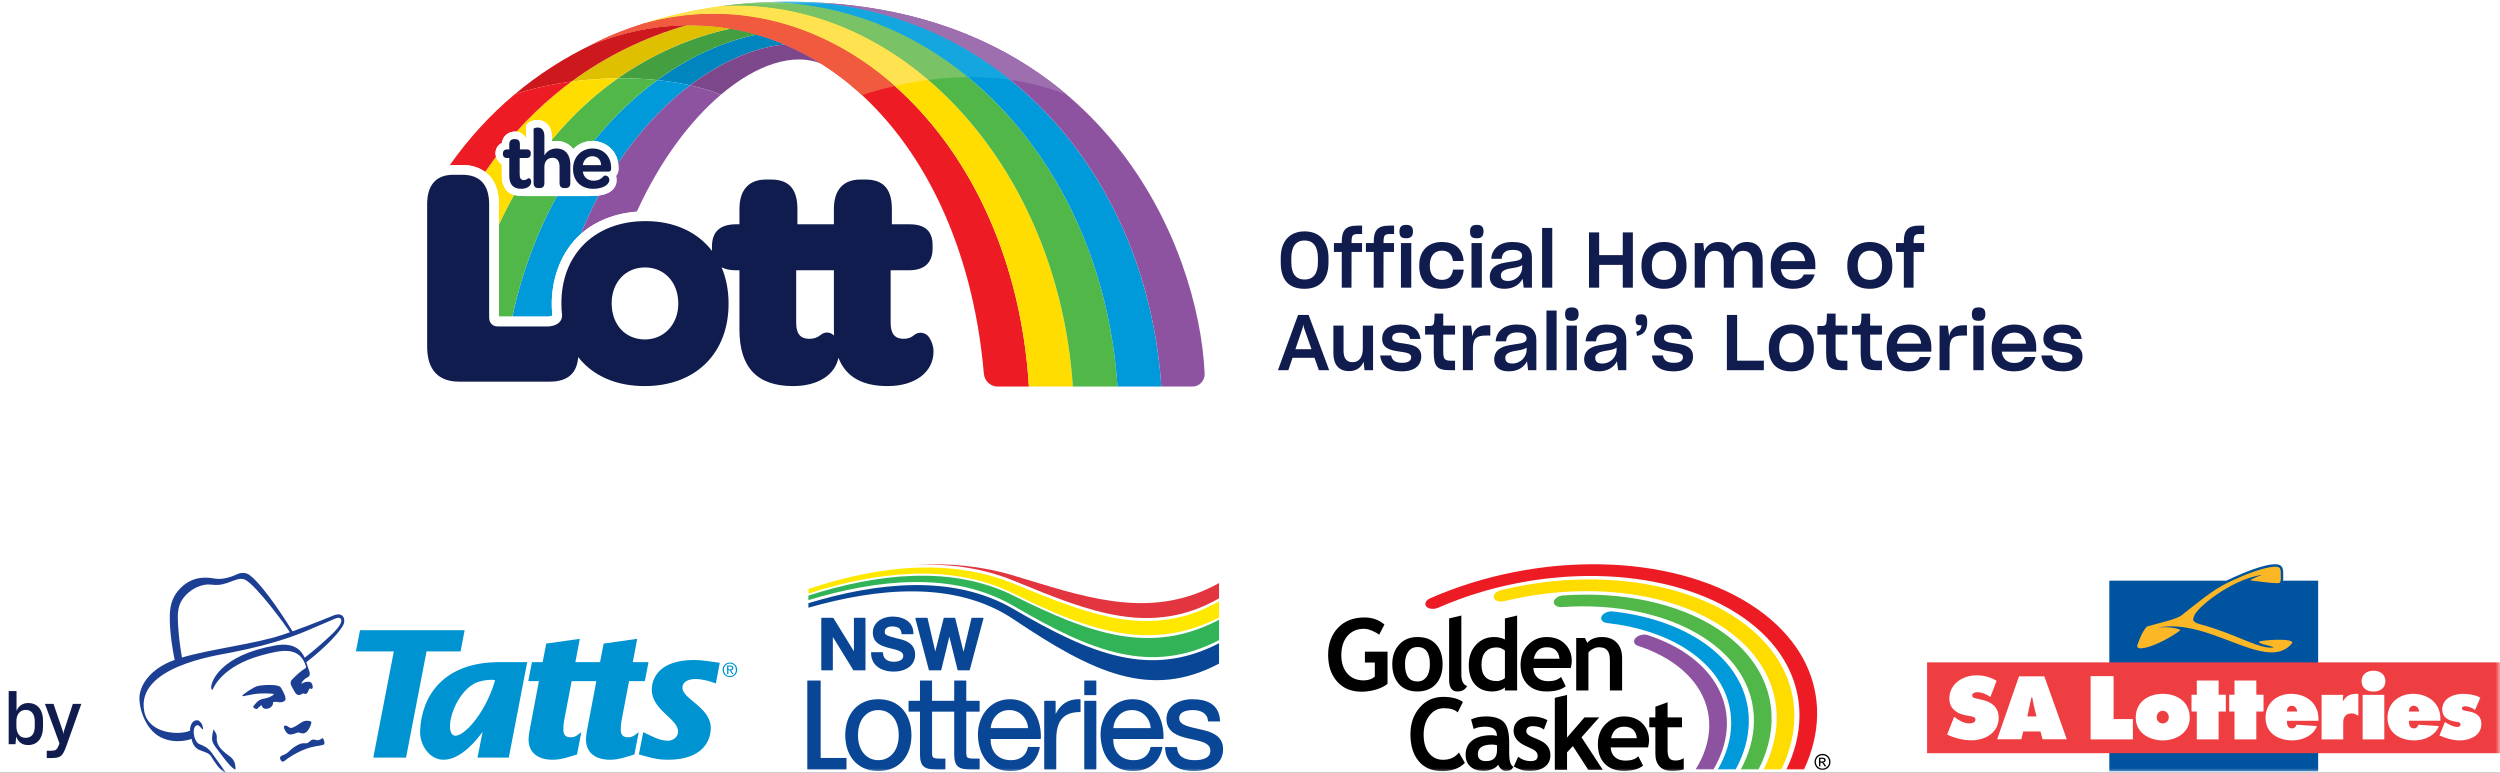 <?xml version="1.0" encoding="UTF-8"?>
<svg width="288px" height="89px" viewBox="0 0 288 89" version="1.1" xmlns="http://www.w3.org/2000/svg" xmlns:xlink="http://www.w3.org/1999/xlink">
    <rect x="0" y="0" width="288" height="89" fill="#333333" stroke="none"/>
    <title>UI/Elements/Lott Logos/Landscape</title>
    <defs>
        <rect id="path-1" x="0" y="0" width="288" height="89"></rect>
    </defs>
    <g id="UI/Elements/Lott-Logos/Landscape" stroke="none" stroke-width="1" fill="none" fill-rule="evenodd">
        <mask id="mask-2" fill="white">
            <use xlink:href="#path-1"></use>
        </mask>
        <use id="Mask" fill="#FFFFFF" xlink:href="#path-1"></use>
        <g id="Group" mask="url(#mask-2)">
            <g transform="translate(153, 65)" id="GC">
                <g id="LOGO" transform="translate(0, 0)">
                    <g id="Rainbow" transform="translate(11.2, 0)">
                        <path d="M1.476,5.01 C0.972,5.231 0.36,5.165 0.108,4.862 C-0.144,4.56 0.061,4.136 0.564,3.917 C6.802,1.184 13.701,-0.112 20.196,0.008 C26.688,0.127 32.776,1.664 37.399,4.597 C39.678,6.044 41.45,7.729 42.718,9.57 C44.383,11.983 45.181,14.665 45.13,17.429 C45.093,19.478 44.589,21.573 43.625,23.635 L41.596,23.635 C42.558,21.645 43.06,19.621 43.096,17.64 C43.143,15.058 42.396,12.549 40.839,10.29 C39.654,8.572 37.999,6.998 35.867,5.644 C31.552,2.905 25.866,1.471 19.804,1.359 C13.742,1.247 7.302,2.458 1.476,5.01" id="Red" fill="#ED1C24"></path>
                        <path d="M9.097,4.257 C8.545,4.391 8.008,4.217 7.896,3.867 C7.785,3.519 8.143,3.127 8.694,2.993 C13.623,1.792 18.638,1.474 23.26,1.985 C27.88,2.497 32.099,3.838 35.436,5.956 C37.522,7.28 39.142,8.822 40.302,10.506 C41.825,12.714 42.554,15.167 42.509,17.696 C42.473,19.658 41.97,21.664 41.007,23.636 L38.973,23.636 C39.937,21.736 40.441,19.8 40.475,17.908 C40.518,15.56 39.838,13.28 38.422,11.226 C37.346,9.663 35.842,8.233 33.904,7.003 C30.806,5.037 26.893,3.792 22.611,3.318 C18.332,2.845 13.678,3.141 9.097,4.257" id="Yellow" fill="#FFDC00"></path>
                        <path d="M15.753,4.936 C15.193,4.975 14.766,4.707 14.799,4.336 C14.833,3.965 15.316,3.633 15.877,3.593 C19.261,3.358 22.536,3.576 25.527,4.209 C28.518,4.842 31.226,5.889 33.472,7.314 C35.365,8.515 36.834,9.914 37.886,11.442 C39.267,13.444 39.929,15.669 39.887,17.961 C39.853,19.836 39.348,21.756 38.381,23.635 L36.341,23.635 C37.314,21.829 37.82,19.979 37.852,18.175 C37.891,16.062 37.28,14.01 36.006,12.162 C35.038,10.756 33.684,9.47 31.94,8.362 C29.872,7.05 27.381,6.085 24.632,5.503 C21.879,4.92 18.865,4.72 15.753,4.936" id="Green" fill="#50B748"></path>
                        <path d="M20.95,6.774 C20.418,6.715 20.133,6.369 20.312,6.002 C20.491,5.633 21.068,5.382 21.601,5.441 C23.512,5.653 25.322,6.038 26.984,6.581 C28.651,7.125 30.174,7.828 31.509,8.674 C33.207,9.751 34.525,11.006 35.471,12.378 C36.709,14.174 37.302,16.171 37.265,18.229 C37.233,20.016 36.724,21.849 35.747,23.636 L33.697,23.636 C34.686,21.922 35.2,20.158 35.232,18.442 C35.266,16.564 34.722,14.74 33.589,13.098 C32.73,11.849 31.527,10.706 29.977,9.721 C28.761,8.949 27.374,8.309 25.856,7.814 C24.334,7.318 22.686,6.966 20.95,6.774" id="Blue" fill="#0099D9"></path>
                        <path d="M24.495,9.397 C24.027,9.245 23.901,8.845 24.212,8.504 C24.523,8.163 25.155,8.01 25.623,8.163 C26.357,8.402 27.066,8.68 27.742,8.993 C28.419,9.306 29.052,9.649 29.635,10.019 C31.141,10.975 32.31,12.087 33.149,13.305 C34.247,14.898 34.773,16.668 34.74,18.493 C34.709,20.195 34.192,21.942 33.196,23.636 L31.133,23.636 C32.149,22.017 32.677,20.336 32.706,18.706 C32.736,17.06 32.26,15.464 31.269,14.024 C30.514,12.931 29.461,11.929 28.103,11.067 C27.567,10.727 26.998,10.417 26.401,10.141 C25.804,9.865 25.167,9.616 24.495,9.397" id="Purple" fill="#8D53A0"></path>
                    </g>
                    <path d="M37.699,18.779 L37.002,18.779 L37.002,17.644 L37.699,17.644 L37.699,16.415 L39.107,15.895 L39.107,17.644 L40.764,17.644 L40.764,18.779 L39.107,18.779 L39.107,21.427 C39.107,21.86 39.174,22.165 39.31,22.343 C39.445,22.523 39.682,22.612 40.02,22.612 C40.359,22.612 40.675,22.522 40.967,22.336 L40.967,23.636 C40.639,23.747 40.174,23.804 39.571,23.804 C38.968,23.804 38.507,23.633 38.184,23.292 C37.861,22.953 37.699,22.467 37.699,21.84 L37.699,18.779 Z M32.598,20.038 L35.561,20.038 C35.466,19.155 34.977,18.712 34.098,18.712 C33.293,18.712 32.794,19.155 32.598,20.038 L32.598,20.038 Z M36.857,21.099 L32.548,21.099 C32.575,21.581 32.74,21.957 33.044,22.222 C33.348,22.491 33.757,22.623 34.273,22.623 C34.915,22.623 35.401,22.455 35.735,22.122 L36.282,23.2 C35.788,23.602 35.048,23.804 34.063,23.804 C33.144,23.804 32.416,23.534 31.88,22.994 C31.346,22.454 31.077,21.7 31.077,20.732 C31.077,19.781 31.371,19.009 31.96,18.419 C32.548,17.827 33.251,17.532 34.075,17.532 C34.949,17.532 35.652,17.792 36.182,18.316 C36.711,18.839 36.976,19.506 36.976,20.315 C36.976,20.489 36.935,20.75 36.857,21.099 L36.857,21.099 Z M29.973,23.691 L28.199,20.953 L27.523,21.67 L27.523,23.691 L26.115,23.691 L26.115,15.391 L27.523,15.054 L27.523,19.964 L29.534,17.644 L31.23,17.644 L29.191,19.937 L31.645,23.691 L29.973,23.691 Z M21.39,23.302 L21.892,22.179 C22.313,22.514 22.788,22.681 23.317,22.681 C23.864,22.681 24.14,22.485 24.14,22.093 C24.14,21.864 24.057,21.675 23.892,21.529 C23.727,21.383 23.406,21.208 22.928,21.009 C21.888,20.577 21.368,19.969 21.368,19.191 C21.368,18.669 21.567,18.261 21.965,17.97 C22.363,17.677 22.873,17.532 23.491,17.532 C24.119,17.532 24.709,17.673 25.261,17.955 L24.856,19.051 C24.547,18.787 24.119,18.656 23.571,18.656 C23.078,18.656 22.832,18.851 22.832,19.242 C22.832,19.396 22.913,19.537 23.075,19.661 C23.236,19.785 23.582,19.951 24.111,20.158 C24.642,20.369 25.023,20.621 25.255,20.92 C25.488,21.216 25.605,21.576 25.605,21.997 C25.605,22.558 25.398,23 24.983,23.32 C24.567,23.643 24.004,23.804 23.288,23.804 C22.887,23.804 22.565,23.772 22.323,23.704 C22.081,23.639 21.769,23.504 21.39,23.302 L21.39,23.302 Z M19.456,20.845 C19.215,20.797 19.037,20.772 18.915,20.772 C17.804,20.772 17.248,21.138 17.248,21.868 C17.248,22.41 17.562,22.681 18.188,22.681 C19.035,22.681 19.456,22.258 19.456,21.41 L19.456,20.845 Z M19.592,23.087 C19.463,23.298 19.24,23.469 18.923,23.605 C18.606,23.738 18.274,23.804 17.929,23.804 C17.279,23.804 16.769,23.641 16.396,23.315 C16.025,22.99 15.839,22.527 15.839,21.93 C15.839,21.23 16.102,20.681 16.625,20.286 C17.15,19.891 17.894,19.695 18.859,19.695 C19.024,19.695 19.219,19.721 19.444,19.779 C19.444,19.067 18.996,18.712 18.098,18.712 C17.569,18.712 17.125,18.8 16.769,18.978 L16.466,17.881 C16.95,17.648 17.525,17.532 18.194,17.532 C19.115,17.532 19.788,17.743 20.217,18.16 C20.644,18.581 20.859,19.376 20.859,20.546 L20.859,21.84 C20.859,22.644 21.021,23.152 21.344,23.357 C21.226,23.562 21.097,23.688 20.955,23.733 C20.811,23.779 20.648,23.804 20.465,23.804 C20.261,23.804 20.08,23.729 19.919,23.577 C19.757,23.427 19.648,23.264 19.592,23.087 L19.592,23.087 Z M15.532,15.862 L14.929,17.073 C14.602,16.746 14.076,16.584 13.352,16.584 C12.665,16.584 12.102,16.872 11.661,17.449 C11.223,18.028 11.002,18.758 11.002,19.643 C11.002,20.527 11.206,21.23 11.614,21.748 C12.021,22.269 12.565,22.527 13.244,22.527 C14.023,22.527 14.63,22.249 15.071,21.693 L15.751,22.878 C15.156,23.514 14.278,23.832 13.127,23.832 C11.973,23.832 11.078,23.452 10.439,22.691 C9.8,21.932 9.481,20.895 9.481,19.581 C9.481,18.357 9.835,17.335 10.544,16.513 C11.251,15.69 12.158,15.279 13.261,15.279 C14.208,15.279 14.966,15.472 15.532,15.862 L15.532,15.862 Z M32.46,14.544 L32.46,11.05 C32.46,10.533 32.361,10.157 32.163,9.921 C31.968,9.683 31.644,9.564 31.198,9.564 C30.991,9.564 30.772,9.622 30.537,9.739 C30.303,9.855 30.118,10.001 29.986,10.173 L29.986,14.544 L28.58,14.544 L28.58,8.497 L29.592,8.497 L29.852,9.061 C30.235,8.611 30.801,8.385 31.547,8.385 C32.266,8.385 32.831,8.601 33.246,9.03 C33.662,9.462 33.867,10.064 33.867,10.834 L33.867,14.544 L32.46,14.544 Z M23.691,10.89 L26.654,10.89 C26.558,10.008 26.07,9.564 25.191,9.564 C24.387,9.564 23.887,10.008 23.691,10.89 L23.691,10.89 Z M27.951,11.952 L23.64,11.952 C23.668,12.433 23.833,12.81 24.137,13.076 C24.441,13.342 24.85,13.476 25.366,13.476 C26.007,13.476 26.494,13.308 26.83,12.975 L27.375,14.053 C26.881,14.455 26.141,14.658 25.156,14.658 C24.238,14.658 23.509,14.386 22.973,13.846 C22.439,13.306 22.17,12.553 22.17,11.586 C22.17,10.633 22.464,9.861 23.053,9.272 C23.64,8.679 24.345,8.385 25.167,8.385 C26.042,8.385 26.745,8.645 27.276,9.169 C27.805,9.691 28.069,10.358 28.069,11.167 C28.069,11.341 28.029,11.603 27.951,11.952 L27.951,11.952 Z M20.366,9.942 C20.066,9.701 19.753,9.581 19.426,9.581 C18.862,9.581 18.428,9.753 18.124,10.098 C17.82,10.443 17.668,10.936 17.668,11.58 C17.668,12.837 18.272,13.464 19.482,13.464 C19.616,13.464 19.784,13.424 19.979,13.342 C20.177,13.263 20.306,13.182 20.366,13.098 L20.366,9.942 Z M20.366,14.544 L20.366,14.177 C20.25,14.305 20.053,14.416 19.774,14.513 C19.496,14.609 19.21,14.658 18.912,14.658 C18.072,14.658 17.408,14.39 16.925,13.856 C16.445,13.32 16.203,12.576 16.203,11.618 C16.203,10.662 16.479,9.886 17.034,9.284 C17.588,8.684 18.282,8.385 19.116,8.385 C19.574,8.385 19.991,8.479 20.366,8.667 L20.366,6.244 L21.773,5.907 L21.773,14.544 L20.366,14.544 Z M13.939,6.244 L15.349,5.907 L15.349,12.703 C15.349,13.449 15.569,13.892 16.014,14.035 C15.795,14.449 15.423,14.658 14.899,14.658 C14.26,14.658 13.939,14.212 13.939,13.323 L13.939,6.244 Z M8.855,11.507 C8.855,12.838 9.333,13.505 10.291,13.505 C10.732,13.505 11.079,13.331 11.337,12.985 C11.593,12.64 11.722,12.146 11.722,11.507 C11.722,10.193 11.245,9.535 10.291,9.535 C9.853,9.535 9.503,9.709 9.243,10.055 C8.985,10.402 8.855,10.886 8.855,11.507 L8.855,11.507 Z M7.39,11.507 C7.39,10.584 7.656,9.834 8.188,9.254 C8.718,8.674 9.42,8.385 10.291,8.385 C11.208,8.385 11.92,8.662 12.427,9.219 C12.933,9.776 13.187,10.539 13.187,11.507 C13.187,12.47 12.929,13.235 12.412,13.804 C11.897,14.372 11.189,14.658 10.291,14.658 C9.375,14.658 8.662,14.37 8.153,13.796 C7.645,13.222 7.39,12.458 7.39,11.507 L7.39,11.507 Z M6.489,6.945 L5.876,8.125 C5.703,7.97 5.437,7.816 5.076,7.664 C4.716,7.512 4.404,7.437 4.147,7.437 C3.336,7.437 2.695,7.712 2.226,8.263 C1.755,8.815 1.521,9.552 1.521,10.48 C1.521,11.36 1.751,12.064 2.211,12.59 C2.672,13.117 3.297,13.38 4.09,13.38 C4.613,13.38 5.041,13.237 5.379,12.952 L5.379,11.325 L4.238,11.325 L4.238,10.073 L6.844,10.073 L6.844,13.777 C6.495,14.061 6.045,14.285 5.495,14.445 C4.945,14.606 4.397,14.684 3.853,14.684 C2.671,14.684 1.732,14.297 1.04,13.518 C0.347,12.742 0,11.714 0,10.439 C0,9.163 0.378,8.127 1.132,7.328 C1.888,6.531 2.902,6.132 4.18,6.132 C5.086,6.132 5.855,6.402 6.489,6.945 L6.489,6.945 Z" id="Golden-Casket" fill="#000000"></path>
                    <path d="M56.952,21.844 C57.107,21.844 57.259,21.883 57.406,21.964 C57.554,22.043 57.67,22.158 57.752,22.306 C57.834,22.455 57.875,22.61 57.875,22.771 C57.875,22.931 57.834,23.084 57.753,23.232 C57.673,23.379 57.559,23.493 57.412,23.575 C57.266,23.657 57.113,23.698 56.952,23.698 C56.792,23.698 56.638,23.657 56.493,23.575 C56.345,23.493 56.231,23.379 56.15,23.232 C56.068,23.084 56.028,22.931 56.028,22.771 C56.028,22.61 56.069,22.455 56.151,22.306 C56.234,22.158 56.35,22.043 56.498,21.964 C56.646,21.883 56.796,21.844 56.952,21.844 L56.952,21.844 Z M56.952,21.997 C56.822,21.997 56.696,22.031 56.574,22.097 C56.45,22.164 56.354,22.26 56.286,22.384 C56.216,22.507 56.182,22.636 56.182,22.771 C56.182,22.905 56.215,23.032 56.284,23.155 C56.351,23.277 56.446,23.372 56.568,23.441 C56.691,23.51 56.82,23.544 56.952,23.544 C57.085,23.544 57.213,23.51 57.336,23.441 C57.458,23.372 57.552,23.277 57.621,23.155 C57.688,23.032 57.722,22.905 57.722,22.771 C57.722,22.636 57.688,22.507 57.618,22.384 C57.549,22.26 57.454,22.164 57.331,22.097 C57.207,22.031 57.082,21.997 56.952,21.997 L56.952,21.997 Z M56.547,23.283 L56.547,22.285 L56.89,22.285 C57.007,22.285 57.091,22.294 57.144,22.313 C57.197,22.331 57.237,22.364 57.269,22.409 C57.3,22.456 57.315,22.504 57.315,22.555 C57.315,22.628 57.289,22.692 57.237,22.746 C57.186,22.801 57.115,22.83 57.029,22.837 C57.065,22.851 57.092,22.869 57.115,22.889 C57.154,22.929 57.203,22.995 57.261,23.088 L57.383,23.283 L57.187,23.283 L57.097,23.126 C57.028,23.002 56.972,22.925 56.931,22.893 C56.9,22.87 56.858,22.86 56.802,22.86 L56.707,22.86 L56.707,23.283 L56.547,23.283 Z M56.707,22.723 L56.903,22.723 C56.996,22.723 57.061,22.708 57.095,22.681 C57.128,22.653 57.146,22.615 57.146,22.57 C57.146,22.54 57.138,22.514 57.121,22.491 C57.106,22.467 57.082,22.45 57.053,22.438 C57.024,22.427 56.969,22.422 56.891,22.422 L56.707,22.422 L56.707,22.723 Z" id="R" fill="#000000"></path>
                </g>
            </g>
        </g>
        <g id="Group" mask="url(#mask-2)">
            <g transform="translate(222, 65)" id="SAL">
                <g id="LOGO" transform="translate(0, -0)">
                    <path d="M41.013,1.891 C41.029,1.793 41.032,1.69 41.032,1.587 C41.032,1.532 41.029,1.103 41.029,1.074 C41.029,0.735 41.006,0.342 40.7,0.137 C39.867,-0.421 36.704,0.9 36.345,1.052 C35.585,1.376 35.001,1.631 34.476,1.891 L20.992,1.891 L20.992,23.857 L45.052,23.857 L45.052,1.891 L41.013,1.891 Z" id="Blue-Square" fill="#00539E"></path>
                    <path d="M36.456,1.311 C38.114,0.606 40.073,0.058 40.543,0.372 C40.766,0.523 40.744,0.9 40.744,1.243 C40.744,1.64 40.792,2.03 40.574,2.149 C40.55,2.163 40.506,2.171 40.446,2.176 L40.344,2.181 L40.344,2.181 L40.221,2.181 C39.465,2.165 37.79,1.924 37.264,1.867 C37.231,1.737 38.261,1.338 38.646,1.209 L38.646,1.209 L38.391,1.249 C34.892,1.855 30.985,5.07 30.75,5.993 C30.68,6.256 30.369,6.626 31.452,6.913 C35.605,8.016 38.394,9.903 39.962,9.572 C39.377,9.341 38.256,9.194 38.228,8.941 C38.206,8.738 42.61,8.437 42.018,9.134 C41.425,9.833 40.684,10.123 39.828,10.152 L39.612,10.154 C36.626,10.108 32.343,7.153 28.128,7.151 L27.82,7.157 C27.409,7.171 26.999,7.214 26.592,7.293 L26.592,7.293 L26.851,7.272 C27.026,7.261 27.206,7.255 27.386,7.255 L27.658,7.261 C28.203,7.284 28.746,7.373 29.207,7.566 C28.502,8.169 26.206,9.512 24.825,9.671 L24.642,9.686 L24.642,9.686 L24.473,9.684 C24.473,9.684 24.284,9.636 24.226,9.54 C24.157,9.421 24.268,9.189 24.268,9.189 C24.509,8.514 24.826,7.726 25.324,7.18 C26.672,6.779 28.735,6.346 29.321,5.881 C33.209,2.788 33.596,2.531 36.456,1.311 Z" id="Wishbone" fill="#FCB727"></path>
                    <polygon id="Red-Box" fill="#EE3E42" points="0 21.766 66 21.766 66 11.305 0 11.305"></polygon>
                    <path d="M59.128,18.032 C59.254,16.11 57.815,14.931 55.988,14.931 C54.355,14.931 53.041,15.994 53.041,17.695 C53.041,19.462 54.518,20.294 56.133,20.294 C57.312,20.294 58.553,19.736 58.959,18.647 L56.597,18.487 C56.549,18.729 56.356,18.911 56.094,18.911 C55.572,18.911 55.505,18.448 55.505,18.032 L59.128,18.032 Z M27.147,14.931 C28.838,14.931 30.258,15.878 30.258,17.676 C30.258,19.376 28.751,20.294 27.147,20.294 C25.542,20.294 24.036,19.376 24.036,17.676 C24.036,15.878 25.456,14.931 27.147,14.931 Z M41.936,14.932 C43.764,14.932 45.204,16.11 45.079,18.033 L45.079,18.033 L41.453,18.033 C41.453,18.449 41.523,18.912 42.043,18.912 C42.304,18.912 42.498,18.729 42.545,18.487 L42.545,18.487 L44.908,18.647 C44.502,19.736 43.261,20.295 42.081,20.295 C40.469,20.295 38.99,19.462 38.99,17.695 C38.99,15.994 40.304,14.932 41.936,14.932 Z M61.744,14.93 C62.382,14.93 63.173,15.056 63.734,15.367 L63.127,16.787 C62.806,16.556 62.382,16.361 61.976,16.361 C61.821,16.361 61.618,16.409 61.618,16.593 C61.618,16.844 61.888,16.863 62.236,16.922 C63.127,17.066 63.851,17.376 63.851,18.41 C63.851,19.743 62.527,20.294 61.367,20.294 C60.556,20.294 59.763,20.044 59.02,19.724 L59.656,18.178 L59.812,18.274 C60.16,18.487 60.662,18.748 61.086,18.748 C61.251,18.748 61.454,18.66 61.454,18.468 C61.454,18.188 61.155,18.178 60.951,18.149 C60.121,18.033 59.348,17.694 59.348,16.728 C59.348,15.443 60.642,14.93 61.744,14.93 Z M5.708,12.798 C6.537,12.798 7.296,13 8.009,13.432 L7.296,15.289 C6.844,14.981 6.334,14.74 5.766,14.74 C5.535,14.74 5.199,14.827 5.199,15.125 C5.199,15.395 5.526,15.433 5.728,15.482 L6.325,15.616 C7.441,15.866 8.249,16.462 8.249,17.694 C8.249,19.425 6.672,20.282 5.104,20.282 C4.188,20.282 3.131,20.032 2.313,19.618 L3.121,17.569 L3.256,17.675 C3.727,18.041 4.295,18.339 4.9,18.339 C5.16,18.339 5.575,18.233 5.575,17.905 C5.575,17.579 5.229,17.55 4.987,17.501 L4.459,17.405 C3.429,17.222 2.563,16.616 2.563,15.482 C2.563,13.759 4.132,12.798 5.708,12.798 Z M33.584,13.395 L33.584,15.032 L34.414,15.032 L34.414,16.968 L33.584,16.968 L33.584,20.179 L31.072,20.179 L31.072,16.968 L30.462,16.968 L30.462,15.032 L31.072,15.032 L31.072,13.395 L33.584,13.395 Z M37.928,13.395 L37.928,15.032 L38.759,15.032 L38.759,16.968 L37.928,16.968 L37.928,20.179 L35.415,20.179 L35.415,16.968 L34.808,16.968 L34.808,15.032 L35.415,15.032 L35.415,13.395 L37.928,13.395 Z M52.671,15.048 L52.671,20.179 L50.178,20.179 L50.178,15.048 L52.671,15.048 Z M21.486,12.892 L21.486,17.839 L23.708,17.839 L23.708,20.178 L18.839,20.178 L18.839,12.892 L21.486,12.892 Z M49.68,14.931 L49.68,17.463 C49.419,17.309 49.235,17.183 48.917,17.183 C48.27,17.183 47.94,17.569 47.94,18.206 L47.94,20.178 L45.448,20.178 L45.448,15.048 L47.94,15.048 L47.884,15.733 L47.94,15.733 C48.385,15.056 48.839,14.911 49.68,14.931 Z M13.506,12.913 L16.094,20.167 L13.304,20.167 L13.063,19.263 L11.071,19.263 L10.859,20.167 L8.07,20.167 L10.59,12.913 L13.506,12.913 Z M27.147,16.884 C26.731,16.884 26.452,17.221 26.452,17.636 C26.452,18.043 26.761,18.342 27.147,18.342 C27.534,18.342 27.843,18.043 27.843,17.636 C27.843,17.221 27.562,16.884 27.147,16.884 Z M12.12,15.327 L12.024,15.327 L11.543,17.54 L12.601,17.54 L12.293,16.261 C12.217,15.953 12.169,15.635 12.12,15.327 L12.12,15.327 Z M56.065,16.303 C56.423,16.303 56.674,16.621 56.674,16.969 L55.505,16.969 C55.505,16.612 55.687,16.303 56.065,16.303 Z M42.014,16.304 C41.638,16.304 41.453,16.612 41.453,16.97 L41.453,16.97 L42.623,16.97 C42.623,16.622 42.373,16.304 42.014,16.304 Z M51.425,12.264 C52.207,12.264 52.797,12.719 52.797,13.462 C52.797,14.303 52.139,14.671 51.425,14.671 C50.709,14.671 50.052,14.303 50.052,13.462 C50.052,12.719 50.642,12.264 51.425,12.264 Z" id="SA-Lotteries" fill="#FFFFFF"></path>
                </g>
            </g>
        </g>
        <g id="Group" mask="url(#mask-2)">
            <g transform="translate(93, 65)" id="NSWL">
                <g id="LOGO" transform="translate(-0, -0)">
                    <g id="Rainbow" transform="translate(0.129, 0)">
                        <path d="M0,3.373 C3.931,2.117 8.04,1.232 12.06,1.102 C16.105,0.97 20.06,1.603 23.658,3.391 C28.042,5.571 31.994,7.258 35.835,7.897 C39.657,8.535 43.374,8.136 47.304,6.153 L47.304,4.279 C39.49,8.732 32.341,5.804 23.964,2.37 L23.638,2.238 C20.192,0.825 16.522,0.289 12.782,0.388 C8.533,0.501 4.193,1.439 0,2.853 L0,3.373 Z" id="Yellow" fill="#FFE800"></path>
                        <path d="M12.061,1.337 C8.042,1.468 3.933,2.354 1.37702081e-16,3.612 L1.37702081e-16,4.132 C3.932,2.943 8.088,2.097 12.134,2.052 C16.202,2.006 20.157,2.773 23.659,4.82 C28.152,7.447 32.102,9.45 35.917,10.28 C39.714,11.108 43.375,10.776 47.303,8.746 L47.303,6.396 C43.344,8.472 39.626,8.87 35.806,8.207 C31.967,7.541 28.024,5.803 23.637,3.623 C20.047,1.837 16.098,1.207 12.061,1.337" id="Green" fill="#30B457"></path>
                        <path d="M0,5.006 C3.933,3.885 8.135,3.083 12.202,3.127 C16.296,3.17 20.252,4.069 23.661,6.361 C28.255,9.449 32.206,11.766 35.993,12.786 C39.764,13.8 43.376,13.529 47.304,11.448 L47.304,9.102 C43.372,11.128 39.707,11.46 35.909,10.632 C32.09,9.799 28.134,7.794 23.635,5.164 C20.143,3.122 16.195,2.357 12.133,2.403 C8.09,2.448 3.933,3.296 0,4.486 L0,5.006 Z" id="Blue" fill="#0A4696"></path>
                        <path d="M12.493,0.053 L12.276,0.066 C12.444,0.058 12.614,0.053 12.781,0.048 C16.527,-0.053 20.205,0.487 23.656,1.899 L23.98,2.033 C32.357,5.465 39.5,8.392 47.305,3.931 L47.305,2.794 L47.305,2.168 C39.924,6.278 32.848,4.117 25.152,1.765 C24.651,1.612 24.147,1.458 23.64,1.304 C20.039,0.216 16.286,-0.149 12.493,0.053" id="Red" fill="#E2353F"></path>
                    </g>
                    <path d="M44.324,15.55 C44.54,15.549 44.749,15.558 44.95,15.577 C45.153,15.596 45.347,15.627 45.536,15.666 C45.724,15.706 45.902,15.76 46.07,15.826 C46.238,15.892 46.396,15.972 46.541,16.067 C46.689,16.162 46.822,16.274 46.94,16.404 C47.057,16.531 47.16,16.677 47.248,16.839 C47.336,17.003 47.406,17.186 47.456,17.388 C47.507,17.587 47.539,17.805 47.554,18.043 L47.554,18.051 C47.554,18.084 47.527,18.111 47.494,18.111 L46.223,18.111 C46.193,18.111 46.167,18.088 46.163,18.057 C46.151,17.937 46.13,17.827 46.098,17.726 C46.066,17.627 46.024,17.538 45.974,17.459 C45.922,17.379 45.863,17.307 45.798,17.243 C45.731,17.178 45.657,17.121 45.578,17.073 C45.496,17.025 45.411,16.983 45.321,16.948 C45.23,16.913 45.136,16.886 45.036,16.864 C44.839,16.821 44.637,16.801 44.429,16.801 C44.333,16.801 44.238,16.804 44.143,16.811 C44.048,16.818 43.953,16.829 43.861,16.846 C43.768,16.859 43.678,16.881 43.591,16.906 C43.505,16.932 43.422,16.963 43.344,16.998 C43.269,17.034 43.2,17.075 43.139,17.122 C43.08,17.17 43.026,17.224 42.981,17.284 C42.936,17.344 42.901,17.413 42.878,17.488 C42.856,17.562 42.843,17.644 42.844,17.734 C42.844,17.839 42.863,17.934 42.898,18.02 C42.933,18.106 42.986,18.184 43.055,18.251 C43.125,18.321 43.208,18.383 43.302,18.439 C43.397,18.496 43.505,18.547 43.625,18.591 C43.749,18.637 43.878,18.681 44.012,18.72 C44.147,18.76 44.287,18.796 44.431,18.828 C44.58,18.861 44.715,18.892 44.85,18.925 L44.853,18.926 C45.015,18.963 45.177,19 45.32,19.031 L45.324,19.031 C45.485,19.067 45.644,19.105 45.801,19.148 C45.955,19.19 46.108,19.235 46.262,19.287 C46.413,19.338 46.557,19.398 46.693,19.463 C46.83,19.531 46.961,19.607 47.084,19.691 C47.208,19.775 47.319,19.871 47.417,19.978 C47.516,20.086 47.602,20.204 47.674,20.334 C47.747,20.468 47.805,20.618 47.842,20.781 C47.878,20.941 47.899,21.117 47.899,21.305 C47.899,21.491 47.881,21.667 47.849,21.83 C47.815,21.998 47.765,22.155 47.701,22.297 C47.637,22.439 47.561,22.57 47.473,22.691 C47.384,22.809 47.284,22.918 47.172,23.016 C47.06,23.113 46.941,23.201 46.816,23.279 C46.688,23.357 46.552,23.427 46.407,23.486 C46.264,23.546 46.116,23.597 45.968,23.639 C45.816,23.683 45.662,23.716 45.503,23.744 C45.344,23.77 45.184,23.79 45.026,23.803 C44.867,23.816 44.708,23.823 44.548,23.823 C44.329,23.823 44.115,23.811 43.907,23.787 C43.699,23.764 43.496,23.729 43.301,23.68 C43.104,23.632 42.919,23.569 42.745,23.49 C42.57,23.413 42.408,23.322 42.254,23.217 C42.102,23.109 41.963,22.987 41.841,22.846 C41.719,22.707 41.612,22.551 41.52,22.379 C41.429,22.206 41.359,22.016 41.307,21.808 C41.256,21.601 41.226,21.375 41.214,21.133 L41.214,21.125 C41.214,21.092 41.242,21.064 41.274,21.064 L42.545,21.064 L42.545,21.065 C42.577,21.065 42.603,21.09 42.605,21.122 C42.611,21.26 42.63,21.386 42.662,21.5 C42.693,21.615 42.737,21.718 42.793,21.811 C42.85,21.904 42.915,21.988 42.989,22.063 C43.063,22.137 43.146,22.201 43.238,22.256 C43.332,22.312 43.431,22.359 43.535,22.399 C43.644,22.439 43.757,22.472 43.875,22.497 C43.994,22.522 44.117,22.541 44.24,22.552 C44.366,22.565 44.494,22.571 44.624,22.572 C44.723,22.573 44.825,22.569 44.93,22.561 C45.033,22.554 45.137,22.543 45.241,22.53 C45.345,22.514 45.448,22.493 45.547,22.465 C45.644,22.437 45.739,22.401 45.83,22.363 C45.92,22.325 45.999,22.279 46.071,22.224 L46.073,22.222 C46.146,22.166 46.211,22.101 46.265,22.029 C46.321,21.959 46.363,21.876 46.39,21.783 C46.417,21.69 46.432,21.586 46.432,21.472 C46.432,21.357 46.414,21.253 46.382,21.16 C46.348,21.066 46.297,20.981 46.231,20.907 C46.164,20.832 46.086,20.763 45.995,20.702 C45.903,20.64 45.8,20.584 45.683,20.538 C45.562,20.49 45.435,20.443 45.299,20.401 C45.168,20.36 45.029,20.322 44.884,20.289 C44.744,20.257 44.591,20.223 44.427,20.187 C44.261,20.15 44.106,20.117 43.953,20.084 C43.793,20.05 43.637,20.012 43.483,19.97 L43.481,19.969 C43.327,19.928 43.175,19.881 43.022,19.829 C42.87,19.777 42.725,19.717 42.589,19.65 C42.451,19.583 42.321,19.509 42.198,19.427 C42.073,19.344 41.961,19.248 41.863,19.142 C41.765,19.035 41.679,18.916 41.605,18.786 C41.532,18.654 41.473,18.506 41.436,18.344 C41.398,18.185 41.378,18.012 41.378,17.825 C41.378,17.668 41.394,17.518 41.423,17.377 C41.454,17.232 41.498,17.095 41.556,16.969 C41.613,16.844 41.681,16.727 41.76,16.621 C41.838,16.512 41.927,16.413 42.027,16.324 C42.126,16.233 42.233,16.152 42.345,16.079 C42.457,16.005 42.577,15.941 42.703,15.883 C42.829,15.826 42.958,15.777 43.089,15.735 C43.222,15.693 43.356,15.657 43.495,15.631 C43.634,15.603 43.772,15.583 43.911,15.57 C44.048,15.556 44.186,15.55 44.324,15.55 Z M8.186,15.55 C8.494,15.55 8.784,15.577 9.057,15.63 C9.334,15.683 9.593,15.765 9.833,15.87 C10.07,15.976 10.287,16.103 10.486,16.249 C10.686,16.395 10.866,16.564 11.028,16.754 C11.188,16.942 11.329,17.147 11.451,17.367 C11.572,17.586 11.673,17.82 11.754,18.07 C11.836,18.321 11.898,18.582 11.937,18.852 C11.978,19.123 11.999,19.403 11.999,19.693 C11.999,19.981 11.978,20.261 11.937,20.529 C11.898,20.798 11.836,21.058 11.754,21.308 C11.673,21.555 11.571,21.791 11.45,22.009 C11.37,22.155 11.28,22.295 11.182,22.428 L11.027,22.621 C10.867,22.809 10.686,22.976 10.487,23.123 C10.287,23.269 10.069,23.396 9.833,23.501 C9.593,23.607 9.334,23.688 9.057,23.742 C8.784,23.795 8.494,23.823 8.186,23.823 C7.879,23.823 7.589,23.795 7.317,23.742 C7.04,23.688 6.781,23.607 6.542,23.501 C6.305,23.395 6.086,23.269 5.886,23.123 C5.686,22.976 5.505,22.81 5.345,22.621 C5.184,22.433 5.043,22.228 4.921,22.009 C4.801,21.791 4.699,21.556 4.618,21.308 C4.537,21.057 4.475,20.796 4.435,20.526 C4.394,20.258 4.373,19.981 4.373,19.693 C4.373,19.404 4.394,19.125 4.435,18.856 C4.475,18.584 4.537,18.322 4.618,18.07 C4.699,17.821 4.8,17.586 4.919,17.368 C5.042,17.148 5.184,16.943 5.345,16.754 C5.505,16.564 5.686,16.396 5.886,16.249 C6.086,16.103 6.305,15.976 6.542,15.87 C6.782,15.765 7.04,15.683 7.317,15.63 C7.589,15.577 7.879,15.55 8.186,15.55 Z M23.349,15.549 C23.576,15.549 23.792,15.566 23.997,15.6 L23.999,15.6 C24.206,15.634 24.4,15.685 24.582,15.751 C24.764,15.818 24.934,15.898 25.09,15.989 C25.248,16.081 25.393,16.185 25.528,16.302 C25.662,16.419 25.785,16.543 25.898,16.677 C26.01,16.81 26.112,16.953 26.203,17.103 C26.293,17.252 26.376,17.407 26.449,17.567 C26.522,17.726 26.584,17.891 26.637,18.058 C26.691,18.227 26.737,18.396 26.774,18.566 C26.813,18.735 26.843,18.907 26.864,19.078 C26.886,19.248 26.899,19.414 26.906,19.576 C26.913,19.742 26.913,19.906 26.907,20.067 L26.907,20.07 C26.907,20.104 26.881,20.13 26.846,20.13 L21.12,20.13 C21.116,20.278 21.125,20.42 21.141,20.562 C21.161,20.72 21.194,20.874 21.238,21.024 C21.282,21.175 21.342,21.318 21.412,21.45 C21.481,21.582 21.565,21.707 21.66,21.822 C21.756,21.936 21.864,22.039 21.987,22.131 C22.111,22.222 22.248,22.301 22.399,22.367 C22.548,22.435 22.713,22.487 22.892,22.52 C23.071,22.554 23.263,22.571 23.468,22.572 C23.725,22.572 23.962,22.541 24.175,22.479 C24.386,22.417 24.576,22.324 24.744,22.201 C24.91,22.078 25.05,21.925 25.163,21.741 C25.273,21.558 25.356,21.345 25.413,21.101 C25.418,21.071 25.441,21.05 25.471,21.05 L26.728,21.05 C26.732,21.05 26.735,21.05 26.739,21.051 C26.772,21.058 26.793,21.09 26.786,21.122 C26.727,21.412 26.644,21.682 26.54,21.928 C26.434,22.174 26.304,22.398 26.152,22.599 C26,22.798 25.827,22.976 25.636,23.128 C25.443,23.279 25.232,23.406 25,23.51 C24.769,23.615 24.521,23.694 24.256,23.745 C23.995,23.797 23.716,23.823 23.423,23.822 C23.112,23.821 22.822,23.795 22.55,23.744 C22.277,23.692 22.023,23.614 21.79,23.51 C21.558,23.408 21.344,23.285 21.151,23.141 C20.956,22.995 20.781,22.829 20.626,22.642 C20.472,22.457 20.336,22.254 20.218,22.033 C20.1,21.813 20.002,21.579 19.922,21.326 C19.843,21.074 19.779,20.81 19.732,20.532 C19.687,20.256 19.66,19.967 19.656,19.664 C19.652,19.373 19.674,19.096 19.719,18.828 C19.766,18.547 19.838,18.279 19.931,18.023 C20.021,17.773 20.13,17.54 20.258,17.324 C20.385,17.106 20.532,16.905 20.697,16.72 C20.864,16.534 21.044,16.37 21.239,16.225 C21.433,16.082 21.642,15.96 21.867,15.859 C22.093,15.756 22.33,15.679 22.581,15.627 C22.826,15.576 23.083,15.549 23.349,15.549 Z M37.475,15.549 C37.704,15.549 37.921,15.567 38.125,15.601 C38.332,15.634 38.529,15.685 38.71,15.752 C38.89,15.818 39.06,15.897 39.217,15.989 C39.374,16.082 39.52,16.185 39.656,16.303 C39.788,16.419 39.912,16.542 40.024,16.676 C40.136,16.81 40.238,16.953 40.331,17.103 C40.421,17.253 40.503,17.408 40.576,17.568 C40.649,17.727 40.712,17.89 40.765,18.057 C40.818,18.227 40.864,18.396 40.902,18.566 L40.953,18.821 L40.953,18.821 L40.991,19.079 C41.012,19.248 41.026,19.413 41.034,19.575 C41.04,19.742 41.041,19.907 41.035,20.068 L41.035,20.07 C41.035,20.103 41.008,20.131 40.974,20.131 L35.246,20.131 C35.244,20.277 35.251,20.421 35.268,20.562 C35.288,20.721 35.32,20.875 35.365,21.024 C35.409,21.175 35.468,21.317 35.539,21.449 C35.609,21.583 35.692,21.706 35.787,21.823 C35.882,21.936 35.991,22.039 36.115,22.13 C36.237,22.222 36.375,22.301 36.526,22.368 C36.676,22.434 36.84,22.486 37.019,22.519 C37.198,22.554 37.39,22.571 37.595,22.571 C37.853,22.572 38.088,22.541 38.301,22.479 C38.512,22.417 38.703,22.324 38.871,22.201 C39.037,22.078 39.178,21.926 39.289,21.741 C39.401,21.559 39.483,21.345 39.539,21.1 C39.544,21.071 39.569,21.049 39.598,21.049 L40.855,21.049 C40.86,21.049 40.862,21.05 40.867,21.051 C40.899,21.057 40.92,21.089 40.913,21.122 C40.854,21.412 40.772,21.682 40.666,21.927 C40.561,22.174 40.431,22.397 40.28,22.599 C40.127,22.799 39.955,22.976 39.762,23.127 C39.571,23.28 39.359,23.406 39.128,23.51 C38.894,23.614 38.647,23.693 38.382,23.744 C38.122,23.797 37.844,23.822 37.551,23.821 C37.24,23.821 36.949,23.795 36.678,23.744 C36.404,23.691 36.149,23.613 35.917,23.51 C35.685,23.408 35.471,23.285 35.278,23.14 C35.083,22.996 34.908,22.829 34.753,22.643 C34.599,22.457 34.462,22.254 34.345,22.033 C34.226,21.813 34.128,21.578 34.05,21.327 C33.971,21.075 33.905,20.81 33.859,20.532 C33.814,20.256 33.786,19.967 33.782,19.664 C33.779,19.373 33.801,19.096 33.846,18.828 C33.894,18.546 33.965,18.278 34.059,18.022 C34.148,17.773 34.257,17.54 34.384,17.323 C34.512,17.106 34.659,16.905 34.824,16.719 C34.99,16.535 35.17,16.369 35.367,16.225 C35.56,16.082 35.77,15.96 35.994,15.858 C36.22,15.756 36.458,15.679 36.707,15.626 C36.953,15.576 37.21,15.549 37.475,15.549 Z M1.481,13.394 C1.514,13.394 1.541,13.421 1.541,13.455 L1.541,22.315 L4.458,22.315 C4.491,22.315 4.518,22.342 4.518,22.375 L4.518,23.582 C4.518,23.615 4.491,23.641 4.458,23.641 L0.061,23.641 C0.027,23.641 0,23.615 0,23.582 L0,13.455 C0,13.421 0.027,13.394 0.061,13.394 L1.481,13.394 Z M14.312,13.395 C14.345,13.395 14.372,13.421 14.372,13.454 L14.372,15.73 L16.924,15.73 L16.924,13.454 C16.924,13.421 16.951,13.395 16.984,13.395 L18.255,13.395 C18.289,13.395 18.316,13.421 18.316,13.454 L18.316,15.73 L19.795,15.73 C19.828,15.73 19.856,15.757 19.856,15.791 L19.856,16.921 C19.856,16.954 19.828,16.982 19.795,16.982 L18.316,16.982 L18.316,21.758 C18.316,21.853 18.32,21.935 18.331,22.003 C18.342,22.072 18.359,22.127 18.381,22.172 L18.38,22.172 C18.402,22.213 18.432,22.248 18.472,22.276 C18.513,22.304 18.564,22.328 18.626,22.341 C18.692,22.358 18.774,22.371 18.872,22.378 C18.968,22.386 19.083,22.39 19.212,22.39 L19.795,22.39 C19.828,22.39 19.856,22.417 19.856,22.451 L19.856,23.581 C19.856,23.615 19.828,23.641 19.795,23.641 L18.823,23.641 C18.659,23.641 18.504,23.637 18.362,23.625 C18.22,23.615 18.09,23.599 17.97,23.576 C17.848,23.552 17.738,23.518 17.639,23.474 C17.539,23.431 17.451,23.378 17.373,23.314 C17.295,23.249 17.226,23.17 17.169,23.08 C17.113,22.987 17.066,22.883 17.029,22.766 C16.994,22.649 16.967,22.518 16.95,22.37 C16.932,22.222 16.924,22.059 16.924,21.879 L16.924,16.982 L14.372,16.982 L14.372,21.758 C14.372,21.853 14.376,21.935 14.388,22.003 C14.398,22.072 14.415,22.127 14.437,22.172 C14.459,22.213 14.488,22.247 14.525,22.274 L14.528,22.276 C14.569,22.304 14.62,22.328 14.682,22.341 C14.748,22.358 14.831,22.371 14.928,22.378 C15.025,22.386 15.139,22.39 15.269,22.39 L15.852,22.39 C15.885,22.39 15.912,22.417 15.912,22.451 L15.912,23.581 C15.912,23.615 15.885,23.641 15.852,23.641 L14.88,23.641 C14.715,23.641 14.561,23.637 14.419,23.625 C14.276,23.615 14.146,23.599 14.027,23.576 C13.906,23.552 13.795,23.518 13.697,23.474 C13.596,23.431 13.507,23.378 13.43,23.314 C13.351,23.249 13.283,23.17 13.225,23.08 C13.169,22.987 13.122,22.883 13.086,22.766 C13.05,22.649 13.024,22.518 13.007,22.37 C12.989,22.222 12.981,22.059 12.981,21.879 L12.981,16.982 L11.725,16.982 C11.692,16.982 11.665,16.954 11.665,16.921 L11.665,15.791 C11.665,15.757 11.692,15.73 11.725,15.73 L12.981,15.73 L12.981,13.454 C12.981,13.421 13.008,13.395 13.041,13.395 L14.312,13.395 Z M31.416,15.549 L31.419,15.549 C31.452,15.549 31.479,15.576 31.479,15.61 L31.479,16.965 L31.478,16.965 C31.478,16.999 31.452,17.027 31.419,17.027 C31.083,17.027 30.782,17.059 30.514,17.121 C30.248,17.182 30.015,17.273 29.814,17.394 C29.615,17.516 29.442,17.664 29.298,17.839 C29.154,18.013 29.036,18.214 28.948,18.442 C28.858,18.673 28.791,18.928 28.748,19.206 C28.705,19.483 28.682,19.787 28.682,20.116 L28.682,23.582 C28.682,23.615 28.656,23.641 28.623,23.641 L27.352,23.641 C27.319,23.641 27.293,23.615 27.293,23.582 L27.293,15.791 C27.293,15.757 27.319,15.73 27.352,15.73 L28.548,15.73 C28.582,15.73 28.608,15.757 28.608,15.791 L28.608,17.241 C28.686,17.093 28.768,16.954 28.856,16.825 C28.976,16.65 29.103,16.491 29.238,16.352 C29.373,16.212 29.52,16.09 29.678,15.987 C29.837,15.882 30.007,15.796 30.187,15.729 C30.367,15.661 30.56,15.612 30.767,15.583 C30.969,15.554 31.185,15.542 31.416,15.549 Z M33.239,15.73 C33.272,15.73 33.299,15.757 33.299,15.791 L33.299,23.582 C33.299,23.615 33.272,23.641 33.239,23.641 L31.968,23.641 C31.935,23.641 31.908,23.615 31.908,23.582 L31.908,15.791 C31.908,15.757 31.935,15.73 31.968,15.73 L33.239,15.73 Z M8.186,16.801 C8.022,16.801 7.864,16.816 7.713,16.848 C7.562,16.879 7.414,16.926 7.273,16.988 C7.132,17.052 6.999,17.13 6.875,17.221 C6.752,17.314 6.636,17.421 6.529,17.545 C6.421,17.666 6.326,17.802 6.242,17.953 C6.159,18.105 6.085,18.27 6.024,18.45 C5.964,18.63 5.917,18.826 5.886,19.034 C5.855,19.241 5.84,19.46 5.84,19.693 C5.84,19.925 5.855,20.144 5.886,20.347 C5.917,20.554 5.964,20.748 6.024,20.927 C6.085,21.105 6.159,21.272 6.242,21.421 C6.326,21.572 6.421,21.706 6.529,21.829 C6.637,21.951 6.752,22.058 6.875,22.149 C6.999,22.242 7.132,22.32 7.273,22.383 C7.414,22.445 7.56,22.492 7.713,22.524 C7.864,22.555 8.022,22.571 8.186,22.571 C8.35,22.571 8.508,22.555 8.659,22.524 C8.811,22.492 8.958,22.445 9.099,22.383 C9.24,22.32 9.374,22.242 9.497,22.149 C9.62,22.058 9.735,21.95 9.843,21.829 C9.95,21.706 10.044,21.573 10.128,21.425 L10.131,21.422 C10.215,21.27 10.287,21.105 10.347,20.927 C10.408,20.747 10.456,20.553 10.486,20.345 C10.518,20.142 10.534,19.925 10.534,19.693 C10.534,19.461 10.518,19.241 10.486,19.036 C10.455,18.827 10.408,18.631 10.347,18.45 C10.287,18.27 10.215,18.105 10.131,17.953 C10.046,17.802 9.95,17.666 9.843,17.545 C9.736,17.421 9.621,17.314 9.498,17.221 C9.374,17.13 9.24,17.052 9.099,16.988 C8.958,16.926 8.811,16.879 8.659,16.848 C8.508,16.816 8.35,16.801 8.186,16.801 Z M23.274,16.801 C23.109,16.801 22.957,16.814 22.811,16.843 C22.667,16.872 22.53,16.916 22.403,16.972 C22.275,17.028 22.156,17.094 22.046,17.17 C21.938,17.248 21.837,17.334 21.745,17.434 C21.654,17.533 21.573,17.638 21.502,17.752 C21.428,17.866 21.366,17.988 21.314,18.116 C21.26,18.246 21.217,18.379 21.186,18.517 C21.159,18.635 21.138,18.756 21.126,18.879 L25.438,18.879 C25.428,18.754 25.411,18.631 25.384,18.512 C25.351,18.372 25.306,18.236 25.25,18.105 C25.195,17.975 25.128,17.854 25.051,17.741 C24.977,17.629 24.89,17.523 24.793,17.425 C24.698,17.328 24.594,17.241 24.482,17.163 C24.369,17.086 24.248,17.021 24.12,16.966 C23.993,16.912 23.858,16.87 23.716,16.842 C23.576,16.814 23.429,16.801 23.274,16.801 Z M37.401,16.801 C37.237,16.801 37.083,16.815 36.938,16.843 C36.793,16.873 36.658,16.916 36.529,16.971 C36.402,17.027 36.283,17.094 36.173,17.17 C36.064,17.247 35.964,17.335 35.872,17.434 C35.781,17.534 35.7,17.639 35.627,17.752 C35.556,17.866 35.492,17.988 35.441,18.117 C35.387,18.245 35.344,18.38 35.313,18.518 C35.285,18.636 35.265,18.756 35.254,18.879 L39.565,18.879 C39.555,18.753 39.537,18.631 39.51,18.513 C39.478,18.371 39.433,18.236 39.377,18.105 C39.321,17.975 39.255,17.854 39.179,17.742 C39.104,17.628 39.017,17.523 38.92,17.425 C38.825,17.328 38.72,17.24 38.608,17.163 C38.495,17.087 38.374,17.021 38.246,16.966 C38.119,16.912 37.985,16.87 37.844,16.842 C37.703,16.814 37.555,16.801 37.401,16.801 Z M33.239,13.395 C33.272,13.395 33.298,13.421 33.298,13.454 L33.298,15.022 C33.298,15.056 33.272,15.082 33.239,15.082 L31.967,15.082 C31.934,15.082 31.908,15.056 31.908,15.022 L31.908,13.454 C31.908,13.421 31.934,13.395 31.967,13.395 L33.239,13.395 Z M9.81,6.03 C9.934,6.03 10.057,6.036 10.18,6.047 C10.302,6.059 10.42,6.075 10.537,6.097 L10.539,6.097 C10.656,6.121 10.771,6.151 10.88,6.187 C10.988,6.222 11.094,6.265 11.195,6.314 L11.196,6.314 C11.298,6.363 11.395,6.419 11.484,6.481 C11.574,6.546 11.658,6.616 11.734,6.693 C11.812,6.771 11.881,6.858 11.942,6.952 C12.002,7.043 12.052,7.143 12.094,7.25 L12.096,7.253 C12.14,7.363 12.173,7.48 12.194,7.604 C12.216,7.726 12.227,7.857 12.228,7.995 L12.228,8.001 C12.228,8.035 12.201,8.062 12.168,8.062 L10.914,8.062 C10.884,8.062 10.857,8.037 10.856,8.006 C10.849,7.893 10.83,7.793 10.801,7.707 C10.773,7.622 10.735,7.55 10.686,7.491 L10.685,7.49 C10.637,7.428 10.581,7.378 10.519,7.335 C10.454,7.293 10.381,7.259 10.303,7.235 C10.22,7.211 10.133,7.192 10.043,7.181 C9.953,7.168 9.858,7.164 9.758,7.164 L9.753,7.165 C9.701,7.165 9.652,7.167 9.602,7.173 C9.55,7.178 9.501,7.187 9.452,7.198 L9.381,7.217 L9.381,7.217 L9.311,7.241 C9.268,7.258 9.226,7.28 9.184,7.305 L9.183,7.305 C9.143,7.329 9.108,7.357 9.076,7.388 C9.045,7.419 9.017,7.454 8.994,7.492 C8.971,7.53 8.953,7.571 8.942,7.617 L8.941,7.621 C8.929,7.667 8.922,7.719 8.922,7.775 L8.922,7.778 C8.921,7.818 8.924,7.854 8.929,7.887 L8.93,7.892 C8.935,7.925 8.945,7.954 8.956,7.981 L8.957,7.984 C8.969,8.01 8.985,8.034 9.004,8.057 C9.029,8.084 9.056,8.109 9.089,8.13 L9.09,8.13 C9.123,8.154 9.164,8.176 9.212,8.199 C9.26,8.222 9.315,8.245 9.379,8.268 L9.381,8.269 C9.45,8.292 9.526,8.316 9.61,8.342 C9.693,8.367 9.784,8.393 9.881,8.419 L9.885,8.419 C9.998,8.45 10.109,8.479 10.225,8.511 L10.63,8.616 L10.632,8.616 C10.666,8.624 10.709,8.635 10.757,8.647 C10.824,8.664 10.866,8.676 10.91,8.688 L10.913,8.688 C10.969,8.703 11.029,8.722 11.092,8.744 C11.155,8.765 11.22,8.789 11.284,8.814 L11.285,8.814 C11.352,8.842 11.42,8.874 11.487,8.908 C11.551,8.943 11.616,8.981 11.682,9.022 L11.684,9.024 C11.752,9.066 11.817,9.114 11.878,9.168 C11.94,9.22 11.998,9.278 12.054,9.34 C12.11,9.403 12.16,9.474 12.205,9.549 C12.249,9.624 12.288,9.705 12.322,9.792 L12.322,9.793 C12.357,9.881 12.383,9.976 12.399,10.078 C12.416,10.177 12.425,10.283 12.426,10.397 L12.426,10.403 C12.426,10.544 12.412,10.679 12.385,10.809 C12.357,10.94 12.317,11.066 12.262,11.184 C12.208,11.304 12.14,11.416 12.061,11.521 C11.98,11.624 11.887,11.72 11.78,11.81 C11.609,11.95 11.407,12.066 11.174,12.156 L10.992,12.22 C10.837,12.268 10.668,12.304 10.489,12.329 C10.311,12.353 10.12,12.366 9.917,12.367 C9.785,12.367 9.654,12.36 9.524,12.347 C9.394,12.333 9.267,12.313 9.142,12.286 C9.017,12.259 8.897,12.225 8.78,12.184 C8.662,12.143 8.549,12.094 8.441,12.039 L8.44,12.039 C8.333,11.982 8.231,11.919 8.136,11.849 L8.135,11.847 C8.039,11.777 7.95,11.697 7.868,11.613 C7.785,11.526 7.713,11.431 7.648,11.329 C7.584,11.226 7.53,11.116 7.484,10.997 C7.439,10.881 7.405,10.755 7.384,10.622 L7.383,10.62 C7.361,10.488 7.35,10.349 7.351,10.2 L7.351,10.195 C7.351,10.162 7.378,10.134 7.411,10.134 L8.664,10.134 C8.696,10.135 8.724,10.162 8.724,10.195 C8.725,10.289 8.733,10.376 8.751,10.456 C8.767,10.534 8.791,10.605 8.822,10.669 L8.823,10.673 C8.857,10.738 8.895,10.798 8.939,10.851 C8.984,10.903 9.034,10.95 9.09,10.991 C9.148,11.032 9.21,11.069 9.274,11.098 C9.34,11.128 9.41,11.154 9.481,11.173 L9.486,11.173 C9.56,11.193 9.639,11.208 9.719,11.218 C9.799,11.227 9.881,11.232 9.967,11.232 C10.013,11.232 10.059,11.23 10.105,11.228 C10.153,11.225 10.202,11.22 10.254,11.214 C10.302,11.208 10.35,11.2 10.397,11.189 L10.401,11.188 C10.451,11.177 10.5,11.163 10.548,11.149 C10.596,11.133 10.641,11.116 10.685,11.095 C10.728,11.074 10.768,11.051 10.807,11.025 C10.843,11 10.876,10.973 10.905,10.941 L10.908,10.939 C10.936,10.907 10.963,10.872 10.986,10.832 C11.007,10.795 11.023,10.752 11.034,10.707 L11.048,10.634 L11.053,10.553 L11.053,10.552 C11.052,10.495 11.045,10.442 11.031,10.394 C11.015,10.346 10.993,10.302 10.965,10.263 C10.936,10.222 10.901,10.184 10.86,10.149 L10.794,10.098 L10.718,10.051 C10.663,10.021 10.603,9.991 10.539,9.964 C10.477,9.938 10.409,9.914 10.34,9.892 L10.336,9.891 C10.261,9.867 10.185,9.845 10.108,9.824 L9.991,9.792 L9.864,9.761 L9.611,9.698 L9.61,9.697 C9.533,9.678 9.447,9.656 9.35,9.63 C9.256,9.606 9.168,9.581 9.084,9.556 L9.084,9.555 C8.998,9.529 8.913,9.502 8.827,9.471 C8.742,9.441 8.657,9.407 8.577,9.371 C8.495,9.334 8.415,9.294 8.339,9.251 C8.262,9.206 8.19,9.159 8.122,9.106 C8.055,9.055 7.992,8.998 7.934,8.936 L7.932,8.935 C7.873,8.872 7.819,8.803 7.773,8.728 C7.726,8.654 7.685,8.574 7.652,8.487 C7.618,8.401 7.592,8.307 7.574,8.207 C7.558,8.108 7.549,8 7.548,7.886 L7.548,7.885 C7.549,7.76 7.56,7.642 7.583,7.53 C7.604,7.417 7.637,7.309 7.679,7.21 L7.68,7.21 C7.723,7.108 7.774,7.015 7.834,6.929 C7.893,6.841 7.96,6.761 8.034,6.686 L8.035,6.686 C8.11,6.612 8.19,6.545 8.277,6.482 C8.362,6.422 8.453,6.367 8.55,6.319 C8.647,6.27 8.747,6.227 8.849,6.19 C8.95,6.155 9.054,6.125 9.16,6.102 C9.376,6.054 9.593,6.03 9.81,6.03 Z M2.958,6.17 C2.978,6.17 2.998,6.181 3.01,6.199 L5.371,10.027 L5.371,6.232 C5.371,6.198 5.399,6.17 5.431,6.17 L6.644,6.17 C6.677,6.17 6.704,6.198 6.704,6.232 L6.704,12.165 C6.704,12.198 6.677,12.225 6.644,12.225 L5.35,12.225 C5.33,12.225 5.31,12.215 5.299,12.197 L2.944,8.378 L2.944,12.165 C2.944,12.198 2.917,12.225 2.884,12.225 L1.671,12.225 C1.639,12.225 1.612,12.198 1.612,12.165 L1.612,6.232 C1.612,6.198 1.639,6.17 1.671,6.17 L2.958,6.17 Z M13.8,6.171 C13.828,6.171 13.853,6.19 13.859,6.217 L14.743,10.049 L15.713,6.219 C15.718,6.192 15.742,6.171 15.772,6.171 L16.983,6.171 C17.011,6.171 17.035,6.189 17.042,6.217 L17.997,10.098 L18.911,6.22 C18.916,6.192 18.942,6.171 18.97,6.171 L20.24,6.171 L20.256,6.173 C20.287,6.181 20.306,6.215 20.297,6.247 L18.716,12.176 C18.71,12.204 18.687,12.225 18.657,12.225 L17.371,12.225 C17.344,12.225 17.32,12.206 17.313,12.179 L16.365,8.344 L15.435,12.174 C15.43,12.203 15.405,12.225 15.375,12.225 L14.065,12.225 C14.039,12.225 14.014,12.207 14.006,12.18 L12.449,6.252 C12.447,6.245 12.446,6.239 12.446,6.232 C12.446,6.197 12.473,6.171 12.506,6.171 L13.8,6.171 Z" id="NSW-Lotteries" fill="#0A4696"></path>
                </g>
            </g>
        </g>
        <g id="Group" mask="url(#mask-2)">
            <g transform="translate(1, 66)" id="LOGO">
                <g id="LOGO" transform="translate(15.061, 0)">
                    <path d="M67.851,11.109 L68.01,11.109 C68.145,11.109 68.268,11.102 68.268,10.945 C68.268,10.815 68.156,10.795 68.052,10.795 L67.851,10.795 L67.851,11.109 Z M67.698,10.671 L68.077,10.671 C68.31,10.671 68.42,10.763 68.42,10.953 C68.42,11.131 68.307,11.204 68.162,11.221 L68.443,11.656 L68.278,11.656 L68.013,11.233 L67.851,11.233 L67.851,11.656 L67.698,11.656 L67.698,10.671 Z M68.026,11.884 C68.414,11.884 68.713,11.572 68.713,11.16 C68.713,10.757 68.414,10.446 68.026,10.446 C67.634,10.446 67.333,10.757 67.333,11.16 C67.333,11.572 67.634,11.884 68.026,11.884 L68.026,11.884 Z M68.026,10.321 C68.483,10.321 68.867,10.685 68.867,11.16 C68.867,11.644 68.483,12.008 68.026,12.008 C67.566,12.008 67.181,11.644 67.181,11.16 C67.181,10.685 67.566,10.321 68.026,10.321 L68.026,10.321 Z" id="R" fill="#0093D1"></path>
                    <path d="M40.897,12.628 C39.706,16.477 37.068,19.2 36.169,18.692 C35.021,18.043 36.486,13.3 39.154,12.519 C39.556,12.399 40.377,12.24 40.965,12.347 L40.897,12.628 Z M41.466,10.277 L44.674,10.28 L42.551,21.279 L38.946,21.279 L39.534,18.306 C39.016,19.039 37.103,21.523 35.05,21.523 C33.347,21.523 32.277,19.739 32.336,18.212 C32.491,14.174 35.021,10.277 41.466,10.277 L41.466,10.277 Z M63.907,10.031 C64.884,10.031 65.94,10.235 66.856,10.357 L66.856,10.357 L66.406,12.733 C65.645,12.449 64.843,12.225 64.044,12.225 C63.418,12.225 62.559,12.429 62.559,13.24 C62.559,14.539 65.819,15.473 65.819,17.869 C65.819,19.331 64.884,21.523 60.88,21.523 C59.552,21.523 58.846,21.261 57.539,20.913 L57.539,20.913 L57.541,20.904 L58.035,18.34 C58.968,18.766 59.868,19.331 60.88,19.331 C61.387,19.331 62.053,18.986 62.053,18.275 C62.053,16.772 59.025,15.839 59.025,13.443 C59.025,12.144 59.883,10.031 63.907,10.031 Z M57.346,7.591 L56.836,10.274 L58.65,10.274 L58.223,12.468 L56.406,12.468 L55.546,16.976 C55.487,17.322 55.448,17.606 55.448,18.031 C55.448,18.679 55.721,18.936 56.308,18.936 C56.893,18.936 57.152,18.6 57.522,18.337 L57.522,18.337 L57.521,18.341 L57.024,20.916 C56.167,21.161 55.249,21.523 54.219,21.523 C52.481,21.523 51.445,20.671 51.445,19.19 C51.445,18.701 51.581,18.011 51.68,17.523 L51.68,17.523 L52.636,12.468 L49.793,12.468 L48.932,16.976 C48.873,17.322 48.836,17.606 48.836,18.031 C48.836,18.679 49.109,18.936 49.694,18.936 C50.281,18.936 50.541,18.6 50.911,18.337 L50.911,18.337 L50.91,18.34 L50.413,20.915 C49.556,21.16 48.637,21.523 47.606,21.523 C45.866,21.523 44.831,20.671 44.831,19.19 C44.831,18.701 44.968,18.011 45.066,17.523 L45.066,17.523 L46.021,12.468 L44.794,12.468 L45.221,10.274 L46.452,10.274 L46.866,8.14 L50.734,7.591 L50.223,10.274 L53.065,10.274 L53.48,8.14 L57.346,7.591 Z M37.465,6.598 L36.998,9.038 L33.079,9.038 L30.715,21.279 L26.943,21.279 L29.308,9.038 L24.945,9.038 L25.412,6.598 L37.465,6.598 Z" id="Tatts" fill="#0093D1"></path>
                    <path d="M23.482,5.058 C23.412,4.955 23.146,4.61 22.438,4.872 C22.319,4.916 19.967,5.896 17.634,6.73 C17.329,6.206 14.462,1.6 12.714,0.261 C12.308,-0.048 11.746,-0.096 11.164,0.189 C10.956,0.292 9.744,0.835 8.7,0.657 C8.017,0.541 6.295,0.206 4.762,1.719 C3.849,2.621 3.534,3.641 3.5,4.846 C3.443,6.833 3.886,9.19 4.061,10.021 C3.7,10.151 3.369,10.287 3.077,10.433 C1.703,11.118 0.396,12.286 0.053,13.876 C-0.217,15.129 0.535,17.98 2.457,18.936 C4.215,19.81 5.958,19.141 6.008,19.118 C6.042,19.227 6.131,19.996 6.805,20.347 C7.179,20.542 8.015,20.707 8.24,21.102 C8.552,21.653 9.342,22.844 9.899,22.999 C9.924,23.006 9.957,22.986 9.924,22.941 C9.663,22.572 8.486,20.938 8.486,20.938 C7.918,20.07 7.39,19.937 6.898,19.714 C6.174,19.382 5.998,17.556 6.708,17.545 C6.87,17.545 7.08,17.837 7.231,17.987 C7.28,18.037 7.358,18.025 7.334,17.893 C7.307,17.753 7.257,17.505 7.134,17.328 C6.971,17.102 6.784,16.865 6.368,17.024 C5.932,17.191 5.803,17.91 5.829,18.17 C4.755,18.693 1.077,18.635 0.558,15.963 C-0.44,10.824 8.855,9.51 10.407,9.205 C16.227,8.071 18.83,6.859 20.23,6.256 C20.908,5.965 22.489,5.285 22.56,5.26 C22.789,5.183 22.984,5.099 23.173,5.258 C23.382,5.481 23.304,6.024 21.991,7.237 C21.03,8.121 20.072,8.984 19.039,9.764 C18.728,9.097 18.016,7.944 15.691,8.35 C9.301,9.469 8.252,12.535 8.262,13.194 C8.264,13.407 8.361,13.453 8.409,13.463 C8.426,13.466 8.44,13.455 8.447,13.434 C8.559,13.138 9.596,10.73 13.983,9.517 C16.456,8.833 18.453,8.42 19.193,10.781 C19.219,10.864 19.193,10.931 19.151,10.956 C18.547,11.324 17.986,11.864 17.556,12.318 C17.43,12.451 17.378,12.662 17.45,12.885 C17.464,12.924 17.744,13.489 17.897,13.725 C18.056,13.964 18.261,14.27 18.852,13.881 C18.854,13.88 18.858,13.878 18.862,13.88 C18.895,13.894 19.077,13.969 19.212,13.926 C19.453,13.826 19.519,13.336 19.61,13.32 C19.703,13.304 19.734,13.391 19.881,13.34 C20.055,13.279 19.941,12.805 19.796,12.648 C19.702,12.549 19.528,12.534 19.383,12.534 C19.123,12.534 18.877,12.654 18.72,12.751 C18.687,12.772 18.655,12.73 18.672,12.695 C18.801,12.431 19.018,12.204 19.334,12.045 C19.417,12.004 19.521,11.954 19.578,11.841 C19.677,11.634 19.595,11.414 19.542,11.248 C19.5,11.113 19.223,10.286 19.222,10.283 C20.555,9.289 22.852,7.235 23.504,5.961 C23.62,5.735 23.652,5.302 23.482,5.058 M16.439,7.144 C13.315,8.183 8.213,8.765 4.899,9.749 C4.701,8.588 4.548,7.421 4.472,6.247 C4.375,4.687 4.303,3.589 5.452,2.453 C5.966,1.947 7.054,1.176 8.419,1.362 C10.111,1.59 11.15,0.368 12.128,0.766 C13.331,1.255 16.99,6.219 17.33,6.838 L17.333,6.837 C17.032,6.943 16.732,7.046 16.439,7.144 M11.063,22.646 C11.044,22.661 11.001,22.643 10.993,22.64 C10.44,22.364 9.417,20.908 9.001,20.364 C8.706,19.979 8.354,19.547 8.366,19.045 C8.373,18.786 8.424,18.42 8.517,18.065 C8.527,18.024 8.585,18.062 8.679,18.242 C8.761,18.383 8.947,18.622 8.912,18.946 C8.774,20.209 10.319,20.981 10.635,21.325 C10.858,21.566 10.961,21.797 11.012,22.009 C11.065,22.224 11.062,22.418 11.076,22.577 C11.077,22.584 11.082,22.632 11.063,22.646 M21.169,19.082 C21.206,19.161 21.269,19.295 21.291,19.402 C21.331,19.595 21.335,19.746 21.188,19.801 C20.856,19.923 20.114,19.927 19.184,20.272 C18.068,20.682 17.118,21.325 16.75,21.629 C16.729,21.647 16.433,21.946 16.234,21.475 C16.144,21.262 16.209,21.177 16.361,21.076 C16.52,20.969 16.757,20.945 17.021,20.743 C17.296,20.534 17.593,20.153 18.24,19.82 C18.759,19.555 18.823,19.642 19.234,19.623 C19.542,19.611 19.683,19.204 20.026,19.195 C20.289,19.189 20.411,19.303 20.599,19.27 C20.753,19.244 20.987,19.107 21.086,19.045 C21.12,19.028 21.153,19.048 21.169,19.082 M16.76,17.594 C16.851,17.568 16.94,17.604 17.042,17.654 C17.29,17.791 17.362,17.921 17.596,17.842 C18.041,17.689 18.341,17.404 18.778,17.16 C19.209,16.918 19.805,17.074 19.805,17.169 C19.811,17.295 19.766,17.526 19.608,17.814 C19.46,18.086 19.327,18.334 19.016,18.457 C18.705,18.582 18.418,18.33 18.224,18.391 C18.221,18.393 17.972,18.484 17.879,18.516 C17.582,18.615 17.201,18.717 16.955,18.4 C16.71,18.083 16.505,17.674 16.76,17.594 M16.059,14.887 C15.821,14.823 15.512,14.861 15.42,14.872 C15.416,14.872 15.41,14.873 15.41,14.881 C15.41,15.55 14.758,15.657 14.598,15.661 C14.17,15.671 14.083,15.287 14.074,15.224 C14.074,15.222 14.07,15.22 14.068,15.221 C13.864,15.348 13.627,15.626 13.539,15.675 C13.452,15.725 13.142,15.556 13.118,15.464 C13.102,15.401 13.136,15.353 13.171,15.307 C13.504,14.882 13.695,14.695 14.027,14.566 C14.292,14.46 14.708,14.491 15.26,14.165 C15.325,14.127 15.389,14.081 15.439,14.041 C15.491,14.003 15.49,13.947 15.441,13.94 C15.147,13.898 14.255,13.805 13.11,13.977 C12.951,14.001 12.207,14.149 11.978,14.197 C11.922,14.209 11.883,14.208 11.867,14.156 C11.858,14.13 11.869,14.106 11.886,14.09 C12.066,13.906 13.151,13.128 13.681,13.015 C13.924,12.964 14.466,12.903 14.999,12.907 C15.476,12.914 15.93,12.947 16.169,13.091 C16.2,13.108 16.279,13.171 16.332,13.269 C16.451,13.456 16.647,13.815 16.76,14.139 C16.834,14.377 16.885,14.596 16.747,14.73 C16.682,14.786 16.363,14.969 16.059,14.887" id="Man" fill="#1C3F94"></path>
                </g>
                <path d="M5.162,15.085 L6.244,18.246 L6.293,18.57 L6.358,18.238 L7.391,15.085 L8.368,15.085 L6.624,19.993 C6.196,21.149 5.962,21.327 4.863,21.327 L4.387,21.327 L4.387,20.486 L4.856,20.486 C5.413,20.486 5.558,20.388 5.768,19.855 L5.849,19.629 L4.177,15.085 L5.162,15.085 Z M0.905,13.613 L0.905,15.885 C1.131,15.328 1.6,14.987 2.262,14.987 C3.271,14.996 3.958,15.692 3.958,17.082 L3.958,17.672 C3.958,19.079 3.296,19.831 2.229,19.831 C1.51,19.831 1.066,19.443 0.872,18.853 L0.784,19.734 L0,19.734 L0,13.613 L0.905,13.613 Z M1.971,15.78 C1.309,15.78 0.888,16.306 0.888,17.057 L0.888,17.648 C0.888,18.497 1.285,18.998 1.947,18.998 C2.625,18.998 3.005,18.553 3.005,17.664 L3.005,17.082 C3.005,16.249 2.6,15.78 1.971,15.78 Z" id="by" fill="#111C4E"></path>
            </g>
        </g>
        <g id="Group" mask="url(#mask-2)">
            <g transform="translate(48, 0)" id="Logo">
                <path d="M189.516,37.386 C190.983,37.386 191.662,38.029 191.806,39.047 L191.806,39.047 L190.607,39.047 C190.526,38.547 190.187,38.324 189.507,38.324 C188.782,38.324 188.55,38.583 188.55,38.94 C188.55,39.413 189.212,39.476 189.954,39.583 C190.875,39.717 191.904,39.913 191.904,41.065 C191.904,42.056 191.179,42.78 189.668,42.78 C188.093,42.78 187.315,42.137 187.163,40.949 L187.163,40.949 L188.433,40.949 C188.541,41.556 188.97,41.797 189.695,41.797 C190.446,41.797 190.741,41.547 190.741,41.137 C190.741,40.663 190.079,40.601 189.346,40.494 C188.424,40.36 187.396,40.163 187.396,39.012 C187.396,38.074 188.102,37.386 189.516,37.386 Z M137.077,37.386 C138.74,37.386 139.349,38.083 139.349,39.181 L139.349,39.181 L139.349,42.646 L138.401,42.646 L138.275,41.619 C137.926,42.289 137.238,42.78 136.173,42.78 C135.064,42.78 134.492,42.244 134.492,41.405 C134.492,40.833 134.742,40.405 135.163,40.146 C135.601,39.869 135.959,39.806 136.934,39.654 C137.846,39.538 138.222,39.413 138.222,38.994 C138.222,38.565 137.935,38.297 137.139,38.297 C136.29,38.297 135.905,38.672 135.869,39.324 L135.869,39.324 L134.662,39.324 C134.742,38.163 135.61,37.386 137.077,37.386 Z M158.361,37.386 C159.882,37.386 160.955,38.351 160.955,40.047 L160.955,40.047 L160.955,40.181 C160.955,41.851 159.909,42.78 158.361,42.78 C156.707,42.78 155.767,41.851 155.767,40.181 L155.767,40.181 L155.767,40.047 C155.767,38.324 156.868,37.386 158.361,37.386 Z M126.715,37.386 C128.379,37.386 128.987,38.083 128.987,39.181 L128.987,39.181 L128.987,42.646 L128.039,42.646 L127.914,41.619 C127.565,42.289 126.876,42.78 125.812,42.78 C124.703,42.78 124.13,42.244 124.13,41.405 C124.13,40.833 124.381,40.405 124.801,40.146 C125.239,39.869 125.597,39.806 126.572,39.654 C127.484,39.538 127.86,39.413 127.86,38.994 C127.86,38.565 127.574,38.297 126.778,38.297 C125.928,38.297 125.543,38.672 125.508,39.324 L125.508,39.324 L124.3,39.324 C124.381,38.163 125.248,37.386 126.715,37.386 Z M171.975,37.386 C173.746,37.386 174.489,38.654 174.489,39.967 L174.489,39.967 L174.489,40.512 L170.517,40.512 C170.616,41.351 171.134,41.815 171.984,41.815 C172.601,41.815 172.977,41.565 173.156,41.128 L173.156,41.128 L174.417,41.128 C174.113,42.164 173.281,42.78 171.939,42.78 C170.204,42.78 169.354,41.78 169.354,40.19 L169.354,40.19 L169.354,40.065 C169.354,38.431 170.374,37.386 171.975,37.386 Z M184.059,37.386 C185.83,37.386 186.573,38.654 186.573,39.967 L186.573,39.967 L186.573,40.512 L182.601,40.512 C182.7,41.351 183.219,41.815 184.068,41.815 C184.686,41.815 185.061,41.565 185.24,41.128 L185.24,41.128 L186.501,41.128 C186.197,42.164 185.365,42.78 184.024,42.78 C182.288,42.78 181.439,41.78 181.439,40.19 L181.439,40.19 L181.439,40.065 C181.439,38.431 182.458,37.386 184.059,37.386 Z M144.649,37.386 C146.116,37.386 146.796,38.029 146.939,39.047 L146.939,39.047 L145.74,39.047 C145.66,38.547 145.32,38.324 144.64,38.324 C143.916,38.324 143.683,38.583 143.683,38.94 C143.683,39.413 144.345,39.476 145.087,39.583 C146.009,39.717 147.037,39.913 147.037,41.065 C147.037,42.056 146.313,42.78 144.801,42.78 C143.227,42.78 142.449,42.137 142.297,40.949 L142.297,40.949 L143.567,40.949 C143.674,41.556 144.104,41.797 144.828,41.797 C145.579,41.797 145.875,41.547 145.875,41.137 C145.875,40.663 145.213,40.601 144.479,40.494 C143.558,40.36 142.529,40.163 142.529,39.012 C142.529,38.074 143.236,37.386 144.649,37.386 Z M113.343,37.386 C114.81,37.386 115.49,38.029 115.633,39.047 L115.633,39.047 L114.434,39.047 C114.354,38.547 114.014,38.324 113.334,38.324 C112.609,38.324 112.377,38.583 112.377,38.94 C112.377,39.413 113.039,39.476 113.781,39.583 C114.702,39.717 115.731,39.913 115.731,41.065 C115.731,42.056 115.006,42.78 113.495,42.78 C111.921,42.78 111.142,42.137 110.99,40.949 L110.99,40.949 L112.26,40.949 C112.368,41.556 112.797,41.797 113.522,41.797 C114.273,41.797 114.568,41.547 114.568,41.137 C114.568,40.663 113.906,40.601 113.173,40.494 C112.252,40.36 111.223,40.163 111.223,39.012 C111.223,38.074 111.93,37.386 113.343,37.386 Z M106.777,37.511 L106.777,40.369 C106.777,41.172 107.028,41.726 107.824,41.726 C108.602,41.726 108.996,41.092 108.996,40.181 L108.996,40.181 L108.996,37.511 L110.176,37.511 L110.176,42.646 L109.192,42.646 L109.085,41.664 C108.817,42.333 108.262,42.753 107.421,42.753 C106.196,42.753 105.606,41.967 105.606,40.69 L105.606,40.69 L105.606,37.511 L106.777,37.511 Z M178.594,37.467 L178.594,38.654 L178.084,38.654 C176.877,38.654 176.591,39.083 176.591,40.271 L176.591,40.271 L176.591,42.646 L175.437,42.646 L175.437,37.511 L176.385,37.511 L176.537,38.717 C176.734,37.878 177.279,37.467 178.245,37.467 L178.245,37.467 L178.594,37.467 Z M133.658,37.511 L133.658,42.646 L132.468,42.646 L132.468,37.511 L133.658,37.511 Z M123.683,37.467 L123.683,38.654 L123.173,38.654 C121.965,38.654 121.679,39.083 121.679,40.271 L121.679,40.271 L121.679,42.646 L120.525,42.646 L120.525,37.511 L121.473,37.511 L121.626,38.717 C121.822,37.878 122.368,37.467 123.334,37.467 L123.334,37.467 L123.683,37.467 Z M131.322,35.77 L131.322,42.646 L130.15,42.646 L130.15,35.77 L131.322,35.77 Z M102.752,36.279 L105.123,42.646 L103.933,42.646 L103.432,41.217 L100.901,41.217 L100.418,42.646 L99.219,42.646 L101.536,36.279 L102.752,36.279 Z M180.517,37.511 L180.517,42.646 L179.328,42.646 L179.328,37.511 L180.517,37.511 Z M118.262,36.127 L118.262,37.511 L119.622,37.511 L119.622,38.547 L118.262,38.547 L118.262,40.396 C118.262,41.414 118.397,41.556 119.255,41.556 L119.255,41.556 L119.622,41.556 L119.622,42.646 L118.96,42.646 C117.511,42.646 117.171,42.146 117.171,40.592 L117.171,40.592 L117.171,38.547 L116.169,38.547 L116.169,37.556 L116.625,37.556 C117.108,37.556 117.207,37.431 117.243,36.806 C117.252,36.583 117.261,36.279 117.261,36.127 L117.261,36.127 L118.262,36.127 Z M152.118,36.279 L152.118,41.547 L155.195,41.547 L155.195,42.646 L150.937,42.646 L150.937,36.279 L152.118,36.279 Z M163.46,36.127 L163.46,37.511 L164.819,37.511 L164.819,38.547 L163.46,38.547 L163.46,40.396 C163.46,41.414 163.594,41.556 164.453,41.556 L164.453,41.556 L164.819,41.556 L164.819,42.646 L164.158,42.646 C162.708,42.646 162.369,42.146 162.369,40.592 L162.369,40.592 L162.369,38.547 L161.367,38.547 L161.367,37.556 L161.823,37.556 C162.306,37.556 162.404,37.431 162.44,36.806 C162.449,36.583 162.458,36.279 162.458,36.127 L162.458,36.127 L163.46,36.127 Z M167.44,36.127 L167.44,37.511 L168.8,37.511 L168.8,38.547 L167.44,38.547 L167.44,40.396 C167.44,41.414 167.574,41.556 168.433,41.556 L168.433,41.556 L168.8,41.556 L168.8,42.646 L168.138,42.646 C166.689,42.646 166.349,42.146 166.349,40.592 L166.349,40.592 L166.349,38.547 L165.347,38.547 L165.347,37.556 L165.803,37.556 C166.286,37.556 166.385,37.431 166.421,36.806 C166.429,36.583 166.438,36.279 166.438,36.127 L166.438,36.127 L167.44,36.127 Z M138.231,40.047 C138.016,40.208 137.658,40.306 137.193,40.378 C136.567,40.476 136.307,40.547 136.075,40.699 C135.86,40.842 135.771,40.994 135.771,41.235 C135.771,41.646 136.03,41.878 136.576,41.878 C137.587,41.878 138.231,41.065 138.231,40.324 L138.231,40.324 Z M127.869,40.047 C127.654,40.208 127.296,40.306 126.831,40.378 C126.205,40.476 125.946,40.547 125.713,40.699 C125.499,40.842 125.409,40.994 125.409,41.235 C125.409,41.646 125.669,41.878 126.214,41.878 C127.225,41.878 127.869,41.065 127.869,40.324 L127.869,40.324 Z M158.37,38.387 C157.538,38.387 156.966,38.967 156.966,40.047 L156.966,40.047 L156.966,40.163 C156.966,41.172 157.494,41.753 158.361,41.753 C159.238,41.753 159.766,41.181 159.766,40.163 L159.766,40.163 L159.766,40.047 C159.766,39.003 159.211,38.387 158.37,38.387 Z M102.144,37.378 L102.081,37.726 L101.232,40.226 L103.083,40.226 L102.207,37.726 L102.144,37.378 Z M171.984,38.315 C171.17,38.315 170.651,38.779 170.526,39.592 L170.526,39.592 L173.317,39.592 C173.236,38.806 172.807,38.315 171.984,38.315 Z M184.068,38.315 C183.254,38.315 182.736,38.779 182.61,39.592 L182.61,39.592 L185.401,39.592 C185.321,38.806 184.891,38.315 184.068,38.315 Z M141.071,36.208 C141.572,36.208 141.76,36.422 141.76,37.119 C141.76,38.02 141.375,38.574 140.579,38.69 L140.579,38.69 L140.499,38.199 C140.857,38.154 141.062,37.904 141.107,37.467 C141.071,37.476 141.036,37.476 140.991,37.476 C140.579,37.476 140.418,37.369 140.418,36.86 C140.418,36.369 140.606,36.208 141.071,36.208 Z M179.936,35.413 C180.446,35.413 180.714,35.61 180.714,36.181 C180.714,36.735 180.455,36.958 179.936,36.958 C179.372,36.958 179.158,36.761 179.158,36.181 C179.158,35.61 179.426,35.413 179.936,35.413 Z M133.077,35.413 C133.586,35.413 133.855,35.61 133.855,36.181 C133.855,36.735 133.595,36.958 133.077,36.958 C132.513,36.958 132.298,36.761 132.298,36.181 C132.298,35.61 132.567,35.413 133.077,35.413 Z M126.205,27.877 C127.869,27.877 128.477,28.573 128.477,29.672 L128.477,29.672 L128.477,33.136 L127.529,33.136 L127.404,32.109 C127.055,32.779 126.366,33.27 125.302,33.27 C124.193,33.27 123.62,32.734 123.62,31.895 C123.62,31.324 123.871,30.895 124.291,30.636 C124.729,30.359 125.087,30.297 126.062,30.145 C126.974,30.029 127.35,29.904 127.35,29.484 C127.35,29.056 127.064,28.788 126.268,28.788 C125.418,28.788 125.033,29.163 124.998,29.815 L124.998,29.815 L123.79,29.815 C123.871,28.654 124.738,27.877 126.205,27.877 Z M167.404,27.877 C168.925,27.877 169.998,28.841 169.998,30.538 L169.998,30.538 L169.998,30.672 C169.998,32.342 168.952,33.27 167.404,33.27 C165.75,33.27 164.81,32.342 164.81,30.672 L164.81,30.672 L164.81,30.538 C164.81,28.814 165.911,27.877 167.404,27.877 Z M143.692,27.877 C145.213,27.877 146.286,28.841 146.286,30.538 L146.286,30.538 L146.286,30.672 C146.286,32.342 145.24,33.27 143.692,33.27 C142.037,33.27 141.098,32.342 141.098,30.672 L141.098,30.672 L141.098,30.538 C141.098,28.814 142.198,27.877 143.692,27.877 Z M102.287,26.654 C103.942,26.654 105.042,27.707 105.042,29.707 L105.042,29.707 L105.042,30.243 C105.042,32.288 103.969,33.27 102.278,33.27 C100.525,33.27 99.541,32.315 99.541,30.243 L99.541,30.243 L99.541,29.707 C99.541,27.725 100.632,26.654 102.287,26.654 Z M118.092,27.877 C119.506,27.877 120.481,28.564 120.606,30.047 L120.606,30.047 L120.606,30.065 L119.38,30.065 L119.38,30.038 C119.273,29.243 118.817,28.877 118.101,28.877 C117.278,28.877 116.715,29.457 116.715,30.538 L116.715,30.538 L116.715,30.654 C116.715,31.663 117.234,32.243 118.092,32.243 C118.835,32.243 119.273,31.868 119.389,31.065 L119.389,31.065 L119.389,31.056 L120.615,31.056 L120.615,31.082 C120.499,32.6 119.506,33.27 118.083,33.27 C116.447,33.27 115.498,32.342 115.498,30.672 L115.498,30.672 L115.498,30.538 C115.498,28.814 116.608,27.877 118.092,27.877 Z M158.612,27.877 C160.383,27.877 161.125,29.145 161.125,30.457 L161.125,30.457 L161.125,31.002 L157.154,31.002 C157.252,31.841 157.771,32.306 158.621,32.306 C159.238,32.306 159.614,32.056 159.793,31.618 L159.793,31.618 L161.054,31.618 C160.75,32.654 159.918,33.27 158.576,33.27 C156.841,33.27 155.991,32.27 155.991,30.681 L155.991,30.681 L155.991,30.556 C155.991,28.922 157.011,27.877 158.612,27.877 Z M153.236,27.877 C154.444,27.877 155.061,28.645 155.061,29.922 L155.061,29.922 L155.061,33.136 L153.889,33.136 L153.889,30.243 C153.889,29.44 153.603,28.895 152.816,28.895 C152.055,28.895 151.742,29.448 151.742,30.225 L151.742,30.225 L151.742,33.136 L150.579,33.136 L150.579,30.199 C150.579,29.475 150.329,28.895 149.533,28.895 C148.773,28.895 148.406,29.502 148.406,30.386 L148.406,30.386 L148.406,33.136 L147.234,33.136 L147.234,28.002 L148.218,28.002 L148.325,28.94 C148.594,28.297 149.139,27.877 149.953,27.877 C150.784,27.877 151.293,28.238 151.535,28.845 L151.535,28.845 L151.572,28.948 L151.618,28.842 C151.896,28.251 152.45,27.877 153.236,27.877 Z M136.223,26.77 L136.223,29.395 L138.942,29.395 L138.942,26.77 L140.105,26.77 L140.105,33.136 L138.942,33.136 L138.942,30.511 L136.223,30.511 L136.223,33.136 L135.052,33.136 L135.052,26.77 L136.223,26.77 Z M122.708,28.002 L122.708,33.136 L121.518,33.136 L121.518,28.002 L122.708,28.002 Z M112.6,25.993 L112.6,26.957 L112.153,26.957 C111.491,26.957 111.384,27.109 111.384,27.939 L111.384,27.939 L111.384,28.002 L112.591,28.002 L112.591,29.02 L111.384,29.02 L111.375,33.136 L110.257,33.136 L110.257,29.02 L109.353,29.02 L109.353,28.002 L110.257,28.002 L110.257,27.797 C110.257,26.493 110.776,25.993 111.992,25.993 L111.992,25.993 L112.6,25.993 Z M108.915,25.993 L108.915,26.957 L108.468,26.957 C107.806,26.957 107.699,27.109 107.699,27.939 L107.699,27.939 L107.699,28.002 L108.906,28.002 L108.906,29.02 L107.699,29.02 L107.69,33.136 L106.572,33.136 L106.572,29.02 L105.668,29.02 L105.668,28.002 L106.572,28.002 L106.572,27.797 C106.572,26.493 107.09,25.993 108.307,25.993 L108.307,25.993 L108.915,25.993 Z M173.666,25.993 L173.666,26.957 L173.218,26.957 C172.557,26.957 172.449,27.109 172.449,27.939 L172.449,27.939 L172.449,28.002 L173.657,28.002 L173.657,29.02 L172.449,29.02 L172.44,33.136 L171.322,33.136 L171.322,29.02 L170.419,29.02 L170.419,28.002 L171.322,28.002 L171.322,27.797 C171.322,26.493 171.841,25.993 173.057,25.993 L173.057,25.993 L173.666,25.993 Z M114.577,28.002 L114.577,33.136 L113.388,33.136 L113.388,28.002 L114.577,28.002 Z M130.821,26.261 L130.821,33.136 L129.649,33.136 L129.649,26.261 L130.821,26.261 Z M127.359,30.538 C127.144,30.699 126.787,30.797 126.322,30.868 C125.695,30.966 125.436,31.038 125.203,31.19 C124.989,31.333 124.899,31.484 124.899,31.725 C124.899,32.136 125.159,32.368 125.704,32.368 C126.715,32.368 127.359,31.556 127.359,30.815 L127.359,30.815 Z M143.701,28.877 C142.869,28.877 142.297,29.457 142.297,30.538 L142.297,30.538 L142.297,30.654 C142.297,31.663 142.824,32.243 143.692,32.243 C144.569,32.243 145.096,31.672 145.096,30.654 L145.096,30.654 L145.096,30.538 C145.096,29.493 144.542,28.877 143.701,28.877 Z M167.413,28.877 C166.582,28.877 166.009,29.457 166.009,30.538 L166.009,30.538 L166.009,30.654 C166.009,31.663 166.537,32.243 167.404,32.243 C168.281,32.243 168.809,31.672 168.809,30.654 L168.809,30.654 L168.809,30.538 C168.809,29.493 168.254,28.877 167.413,28.877 Z M102.287,27.707 C101.25,27.707 100.758,28.448 100.758,29.752 L100.758,29.752 L100.758,30.199 C100.758,31.502 101.25,32.199 102.287,32.199 C103.316,32.199 103.826,31.502 103.826,30.199 L103.826,30.199 L103.826,29.761 C103.826,28.422 103.316,27.707 102.287,27.707 Z M158.621,28.806 C157.807,28.806 157.288,29.27 157.163,30.082 L157.163,30.082 L159.954,30.082 C159.873,29.297 159.444,28.806 158.621,28.806 Z M113.996,25.904 C114.506,25.904 114.774,26.1 114.774,26.671 C114.774,27.225 114.515,27.448 113.996,27.448 C113.432,27.448 113.218,27.252 113.218,26.671 C113.218,26.1 113.486,25.904 113.996,25.904 Z M122.126,25.904 C122.636,25.904 122.905,26.1 122.905,26.671 C122.905,27.225 122.645,27.448 122.126,27.448 C121.563,27.448 121.348,27.252 121.348,26.671 C121.348,26.1 121.617,25.904 122.126,25.904 Z" id="🅰-Tagline" fill="#111C4E" fill-rule="nonzero"></path>
                <g id="Logo" transform="translate(0.08, 0.197)">
                    <g id="🌈-RAYS" transform="translate(3.719, 0)">
                        <path d="M38.59,4.929 C37.541,4.483 36.47,4.101 35.38,3.787 C31.264,4.625 27.375,6.506 23.925,9.028 C25.218,9.163 26.479,9.365 27.685,9.635 C29.123,8.546 30.651,7.59 32.266,6.807 C34.264,5.836 36.405,5.125 38.59,4.929" id="Fill-4" fill="#0085BF"></path>
                        <path d="M23.925,9.028 C23.549,9.303 23.179,9.585 22.814,9.874 C22.464,10.151 22.122,10.436 21.784,10.724 C19.89,12.336 18.166,14.119 16.614,16.042 C17.668,16.099 18.689,16.714 19.152,17.708 C19.279,17.983 19.362,18.276 19.409,18.576 C20.133,17.492 20.908,16.443 21.734,15.433 C23.128,13.729 24.66,12.138 26.327,10.724 C26.77,10.348 27.222,9.984 27.685,9.635 C26.479,9.365 25.218,9.164 23.925,9.028" id="Fill-6" fill="#0099D9"></path>
                        <path d="M12.361,22.388 C9.981,26.696 8.268,31.412 7.222,36.278 L11.33,36.278 C11.504,36.267 11.688,36.24 11.828,36.158 C11.828,36.158 11.784,35.614 11.77,35.208 C11.664,32.063 12.777,28.84 15.101,26.766 C15.716,25.246 16.404,23.763 17.168,22.326 C16.806,22.374 16.418,22.388 16.021,22.388 L12.361,22.388 Z" id="Fill-8" fill="#0099D9"></path>
                        <path d="M7.421,22.26 C6.795,23.368 6.213,24.503 5.678,25.66 L5.678,36.278 L7.221,36.278 C8.268,31.412 9.981,26.695 12.361,22.388 L8.669,22.388 C8.176,22.388 7.765,22.354 7.421,22.26" id="Fill-10" fill="#50B748"></path>
                        <path d="M23.925,9.028 C27.375,6.506 31.264,4.625 35.38,3.787 C34.386,3.5 33.379,3.269 32.356,3.094 C27.748,4.098 23.3,6.062 19.38,8.818 C20.915,8.803 22.441,8.873 23.925,9.028" id="Fill-12" fill="#439F3F"></path>
                        <path d="M19.38,8.818 C18.863,9.181 18.354,9.558 17.856,9.948 C17.534,10.201 17.217,10.46 16.903,10.724 C15.038,12.288 13.321,14.031 11.765,15.921 L11.765,16.092 C12.664,15.905 13.67,16.2 14.234,16.974 C14.813,16.372 15.641,16.036 16.478,16.038 C16.523,16.038 16.569,16.039 16.614,16.042 C18.166,14.118 19.89,12.336 21.783,10.724 C22.122,10.435 22.464,10.151 22.814,9.874 C23.178,9.585 23.549,9.303 23.924,9.028 C22.441,8.873 20.915,8.804 19.38,8.818" id="Fill-14" fill="#50B748"></path>
                        <path d="M6.324,21.411 C6.095,21.001 6.015,20.521 6.013,20.044 L6.009,18.759 C6.009,18.759 5.516,18.426 5.342,17.856 C4.913,18.428 4.498,19.013 4.096,19.61 C4.637,20.007 5.079,20.56 5.347,21.285 C5.587,21.934 5.674,22.632 5.678,23.326 L5.678,23.356 L5.678,25.66 C6.213,24.503 6.794,23.368 7.422,22.26 C6.931,22.126 6.579,21.869 6.324,21.411" id="Fill-16" fill="#FFDD00"></path>
                        <path d="M32.357,3.094 C30.714,2.814 29.037,2.68 27.337,2.701 C22.426,4.101 17.961,6.311 14.038,9.2 C15.796,8.963 17.593,8.834 19.379,8.818 C23.301,6.063 27.748,4.098 32.357,3.094" id="Fill-18" fill="#DFC000"></path>
                        <path d="M14.038,9.2 C13.374,9.689 12.727,10.197 12.095,10.724 C10.531,12.027 9.064,13.444 7.702,14.969 C8.184,15.027 8.615,15.331 8.817,15.785 L8.817,14.24 C9.06,13.826 9.639,13.622 10.169,13.622 C10.902,13.64 11.564,14.195 11.718,14.995 C11.751,15.168 11.764,15.345 11.765,15.521 L11.765,15.92 C13.321,14.032 15.038,12.288 16.903,10.724 C17.217,10.461 17.534,10.201 17.856,9.948 C18.354,9.558 18.862,9.181 19.38,8.818 C17.594,8.835 15.796,8.963 14.038,9.2" id="Fill-20" fill="#FFDD00"></path>
                        <path d="M27.337,2.701 C27.168,2.702 27.044,2.707 26.9,2.71 C26.794,2.713 26.697,2.716 26.591,2.72 C26.573,2.721 26.545,2.722 26.527,2.722 C23.254,2.855 19.896,3.556 16.521,4.871 C13.187,6.464 10.181,8.408 7.491,10.667 C9.525,10.002 11.747,9.509 14.039,9.2 C17.962,6.311 22.426,4.102 27.337,2.701" id="Fill-22" fill="#CD181E"></path>
                        <path d="M7.491,10.666 C7.468,10.686 7.444,10.705 7.421,10.724 C4.606,13.098 2.136,15.818 0,18.847 C0.493,18.803 1.007,18.805 1.524,18.808 C2.442,18.818 3.361,19.07 4.095,19.61 C4.498,19.013 4.913,18.428 5.341,17.855 C5.273,17.63 5.254,17.369 5.335,17.076 C5.433,16.719 5.69,16.419 6.022,16.264 C6.096,15.511 6.746,14.953 7.563,14.958 C7.61,14.96 7.656,14.963 7.702,14.968 C9.064,13.444 10.531,12.027 12.095,10.724 C12.727,10.197 13.375,9.688 14.039,9.199 C11.746,9.509 9.525,10.002 7.491,10.666" id="Fill-24" fill="#ED1C24"></path>
                        <path d="M42.783,7.125 C41.431,6.275 40.032,5.541 38.59,4.929 C36.404,5.125 34.265,5.837 32.266,6.807 C30.651,7.591 29.123,8.546 27.685,9.635 C28.945,9.916 30.144,10.271 31.256,10.703 C35.381,7.202 39.6,5.852 42.783,7.125" id="Fill-26" fill="#7D478C"></path>
                        <path d="M27.685,9.635 C27.222,9.984 26.77,10.348 26.327,10.724 C24.66,12.138 23.128,13.729 21.734,15.433 C20.908,16.443 20.133,17.492 19.409,18.577 C19.442,18.794 19.456,19.015 19.454,19.237 C19.45,19.535 19.388,19.802 19.17,20.064 C19.17,20.064 19.354,20.744 19.057,21.277 C18.686,21.942 17.994,22.219 17.168,22.327 C16.404,23.764 15.715,25.246 15.101,26.766 C15.139,26.731 15.179,26.697 15.218,26.662 C16.977,25.149 19.235,24.362 21.562,24.184 C24.24,18.314 27.7,13.73 31.232,10.724 C31.24,10.717 31.248,10.711 31.256,10.704 C30.144,10.271 28.944,9.916 27.685,9.635" id="Fill-28" fill="#8D53A0"></path>
                        <path d="M22.299,2.53 C44.052,-3.544 64.985,15.592 66.729,44.334 L66.723,44.335 L63.125,44.335 C62.3,44.335 61.612,43.686 61.541,42.84 C58.957,13.122 38.068,-3.526 16.521,4.871 C16.693,4.777 18.747,3.666 22.299,2.53" id="Fill-30" fill="#ED1C24"></path>
                        <path d="M31.391,0.501 C52.037,-0.585 70.093,18.808 71.793,44.335 L67.903,44.335 L66.73,44.335 L66.73,44.334 C64.984,15.589 44.046,-3.55 22.29,2.533 C24.677,1.767 27.749,0.989 31.391,0.501" id="Fill-32" fill="#FFDD00"></path>
                        <path d="M36.755,0.041 C58.62,0.564 75.32,19.917 76.936,44.335 L74.369,44.335 L71.793,44.335 C70.093,18.807 52.037,-0.586 31.39,0.5 C33.062,0.277 34.854,0.113 36.755,0.041" id="Fill-34" fill="#50B748"></path>
                        <path d="M36.754,0.041 C37.468,0.014 38.197,0 38.941,0 C39.962,0 40.962,0.023 41.944,0.067 C64.456,1.865 80.36,20.608 81.989,44.334 C80.482,44.335 78.746,44.335 76.936,44.335 C75.32,19.917 58.619,0.564 36.754,0.041" id="Fill-36" fill="#0099D9"></path>
                        <path d="M41.944,0.067 C75.276,1.566 86.278,27.993 86.979,42.833 C86.995,43.226 86.854,43.608 86.59,43.89 C86.326,44.173 85.961,44.333 85.58,44.333 C84.694,44.333 83.45,44.334 81.989,44.334 C80.36,20.608 64.457,1.865 41.944,0.067" id="Fill-38" fill="#8D53A0"></path>
                        <path d="M64.574,9 C58.302,3.965 50.613,0.759 41.944,0.067 C54.727,0.642 64.225,4.883 71.118,10.731 C69.109,9.914 66.914,9.328 64.574,9" id="Fill-40" fill="#9E6FAF"></path>
                        <path d="M59.711,8.688 C53.283,3.417 45.424,0.249 36.754,0.042 C37.468,0.014 38.197,8.53050749e-05 38.941,8.53050749e-05 C39.961,8.53050749e-05 40.962,0.023 41.943,0.067 C50.613,0.759 58.303,3.964 64.574,9 C63.762,8.886 62.932,8.802 62.086,8.751 L62.078,8.75 C61.322,8.704 60.557,8.682 59.775,8.687 L59.711,8.688 Z" id="Fill-42" fill="#14A7DF"></path>
                        <path d="M55.14,9.014 C48.379,3.24 40.116,0.042 31.39,0.501 C33.062,0.277 34.854,0.114 36.754,0.042 C45.425,0.249 53.283,3.417 59.711,8.688 C58.242,8.701 56.733,8.805 55.19,9.006 L55.14,9.014 Z" id="Fill-44" fill="#79C266"></path>
                        <path d="M51.285,9.712 C43.212,2.569 32.847,-0.419 22.29,2.533 C24.677,1.767 27.749,0.989 31.391,0.501 C40.116,0.042 48.379,3.241 55.14,9.014 C53.914,9.173 53.539,9.201 51.329,9.702 L51.285,9.712 Z" id="Fill-46" fill="#FFE24F"></path>
                        <path d="M47.502,10.753 C39.09,2.985 27.897,0.438 16.521,4.871 C16.693,4.777 18.746,3.667 22.3,2.53 C32.854,-0.417 43.215,2.571 51.285,9.711 C50.039,9.995 48.777,10.342 47.502,10.753" id="Fill-48" fill="#F05B40"></path>
                    </g>
                    <g id="©️-THE-LOTT" transform="translate(-0, 13.622)">
                        <path d="M55.649,18.489 C55.649,20.134 55.645,21.78 55.649,23.425 C55.649,23.446 55.65,23.466 55.65,23.487 C55.656,23.679 55.644,23.899 55.755,24.041 C56.161,24.301 56.513,24.024 56.867,23.644 C57.467,23.003 58.898,23.128 59.728,24.104 C60.409,24.905 60.62,25.901 60.585,26.871 C60.536,28.293 59.814,29.648 58.676,30.507 C57.115,31.686 55.019,31.957 53.111,31.782 C51.463,31.631 49.784,31.035 48.61,29.735 C48.61,29.735 48.574,29.782 48.509,29.849 C47.01,31.51 44.538,31.937 42.509,31.804 C40.952,31.703 39.374,31.239 38.203,30.209 C36.978,29.129 36.31,27.485 36.091,25.812 C35.147,28.044 33.348,29.869 31.12,30.854 C27.203,32.583 22.24,32.101 19.064,29.495 C19.064,29.495 18.458,30.354 17.729,30.759 C17.634,30.812 17.536,30.861 17.438,30.905 C16.768,31.206 16.033,31.313 15.307,31.317 C11.792,31.324 8.277,31.325 4.763,31.317 C2.954,31.305 1.121,30.441 0.396,28.496 C0.122,27.761 0.021,26.969 0.016,26.182 C0.005,20.68 -0.014,15.176 0.017,9.673 C0.03,8.21 0.5,6.636 1.794,5.808 C2.775,5.18 3.996,5.178 5.243,5.186 C6.836,5.204 8.433,5.953 9.066,7.664 C9.306,8.313 9.393,9.011 9.397,9.705 L9.397,9.734 L9.397,22.656 L15.048,22.656 C15.223,22.645 15.407,22.618 15.547,22.536 C15.547,22.536 15.502,21.992 15.489,21.586 C15.382,18.389 16.533,15.11 18.937,13.041 C20.973,11.289 23.681,10.51 26.385,10.522 C28.817,10.54 31.245,11.202 33.203,12.74 C33.203,12.74 33.409,12.353 33.667,12.059 C34.245,11.398 35.103,11.042 35.973,10.932 L35.992,10.93 C35.992,9.446 36.144,7.89 37.218,6.827 C37.971,6.083 39.052,5.746 40.111,5.734 C41.796,5.722 43.623,6.038 44.45,7.834 C44.801,8.595 44.909,9.452 44.91,10.282 L44.91,10.887 L46.873,10.887 C46.873,9.437 47.017,7.898 48.098,6.828 C48.859,6.075 49.953,5.741 51.02,5.734 C52.701,5.73 54.504,6.039 55.331,7.833 C55.682,8.594 55.79,9.452 55.791,10.282 L55.791,10.887 L56.7,10.887 C57.96,10.891 59.288,11.266 59.988,12.437 C60.5,13.294 60.55,14.395 60.458,15.323 C60.352,16.386 59.811,17.402 58.886,17.948 C58.21,18.348 57.416,18.485 56.629,18.489 L55.649,18.489 Z M26.211,18.159 C25.309,18.168 24.419,18.616 23.947,19.412 C23.075,20.884 23.446,23.203 25.07,23.923 C26.566,24.586 28.528,23.697 28.882,21.885 C29.143,20.554 28.675,18.979 27.389,18.398 C27.02,18.231 26.613,18.159 26.211,18.159 L26.211,18.159 Z M46.873,18.489 L46.873,23.324 C46.865,23.326 46.856,23.329 46.847,23.33 C46.555,23.365 46.338,23.555 46.182,23.709 C45.767,24.117 45.582,24.171 45.232,24.171 C44.882,24.171 44.769,23.786 44.769,23.425 C44.763,21.78 44.768,20.134 44.768,18.489 L44.768,18.489 L46.873,18.489 Z M13.887,1.77635684e-15 C14.621,0.019 15.283,0.573 15.437,1.374 C15.471,1.547 15.483,1.723 15.484,1.899 L15.484,2.47 C16.383,2.283 17.389,2.578 17.952,3.352 C18.532,2.751 19.361,2.414 20.197,2.416 C21.298,2.425 22.388,3.049 22.871,4.086 C23.09,4.559 23.178,5.086 23.172,5.616 C23.169,5.914 23.107,6.18 22.889,6.442 C22.889,6.442 23.073,7.122 22.776,7.656 C22.243,8.612 21.043,8.766 19.739,8.766 L12.388,8.766 C11.192,8.766 10.476,8.568 10.042,7.789 C9.814,7.38 9.734,6.899 9.732,6.423 L9.729,5.137 C9.729,5.137 8.767,4.488 9.053,3.454 C9.152,3.097 9.409,2.797 9.741,2.642 C9.815,1.89 10.464,1.331 11.282,1.337 C11.818,1.348 12.314,1.666 12.536,2.163 L12.536,0.618 C12.779,0.205 13.358,1.77635684e-15 13.887,1.77635684e-15 Z" id="Housing" fill="#FFFFFF"></path>
                        <path d="M47.983,17.318 L47.983,24.152 C47.983,24.39 47.992,24.617 48.004,24.841 C47.942,24.766 47.852,24.705 47.741,24.64 C47.354,24.411 46.87,24.445 46.517,24.726 C46.134,25.031 45.764,25.212 45.134,25.212 C44.103,25.212 43.641,24.591 43.641,23.385 L43.641,17.318 L47.983,17.318 Z M26.222,25.286 C23.947,25.286 22.384,23.568 22.384,21.119 C22.384,18.706 23.983,16.989 26.222,16.989 C28.461,16.989 30.06,18.706 30.06,21.155 C30.06,23.531 28.426,25.286 26.222,25.286 L26.222,25.286 Z M5.178,6.316 C7.204,6.316 8.27,7.449 8.27,9.715 L8.27,9.715 L8.27,22.679 C8.27,23.073 8.341,23.301 8.542,23.507 C8.749,23.719 8.964,23.787 9.348,23.787 L9.348,23.787 L15.071,23.787 C15.555,23.762 16.629,23.587 16.673,22.535 C16.622,22.078 16.592,21.607 16.592,21.119 C16.592,15.454 20.465,11.653 26.293,11.653 C29.612,11.653 32.28,12.919 33.946,15.082 C33.943,15.035 33.94,14.99 33.94,14.942 L33.94,14.942 L33.94,14.54 C33.94,12.895 34.864,12.018 36.712,12.018 L36.712,12.018 L37.103,12.018 L37.103,10.263 C37.103,8.034 38.205,6.864 40.159,6.864 L40.159,6.864 L40.728,6.864 C42.539,6.864 43.783,7.668 43.783,10.263 L43.783,10.263 L43.783,12.018 L47.983,12.018 L47.983,10.263 C47.983,8.034 49.085,6.864 51.04,6.864 L51.04,6.864 L51.608,6.864 C53.42,6.864 54.664,7.668 54.664,10.263 L54.664,10.263 L54.664,12.018 L56.69,12.018 C58.502,12.018 59.355,12.822 59.355,14.43 L59.355,14.43 L59.355,14.796 C59.355,16.441 58.431,17.318 56.619,17.318 L56.619,17.318 L54.522,17.318 L54.522,23.385 C54.522,24.591 54.984,25.212 56.015,25.212 C56.547,25.212 56.893,25.06 57.218,24.787 C57.483,24.566 57.825,24.472 58.161,24.527 C58.497,24.583 58.794,24.783 58.978,25.077 C59.246,25.5 59.461,26.038 59.461,26.675 C59.461,29.014 57.4,30.658 54.167,30.658 C51.203,30.658 49.345,29.558 48.507,27.393 C48.126,29.342 46.176,30.658 43.286,30.658 C39.092,30.658 37.103,28.466 37.103,24.152 L37.103,24.152 L37.103,17.318 L36.712,17.318 C36.037,17.318 35.481,17.201 35.048,16.975 C35.57,18.205 35.852,19.609 35.852,21.155 C35.852,26.931 32.014,30.658 26.186,30.658 C22.838,30.658 20.186,29.441 18.527,27.315 C18.4,29.153 17.334,30.147 15.27,30.147 L15.27,30.147 L4.787,30.147 C2.442,30.147 1.127,28.795 1.127,26.126 L1.127,26.126 L1.127,9.715 C1.127,7.449 2.193,6.316 4.148,6.316 L4.148,6.316 Z M20.18,3.289 C21.394,3.289 22.246,4.126 22.317,5.335 L22.322,5.502 L22.322,5.592 C22.315,5.791 22.266,5.912 22.101,5.94 L22.023,5.946 L19.06,5.946 C19.148,6.608 19.633,6.997 20.303,6.997 C21.159,6.997 21.387,6.473 21.554,6.417 C21.716,6.362 22.119,6.48 22.119,6.925 C22.119,7.397 21.459,7.932 20.259,7.932 C18.857,7.932 17.932,7.034 17.932,5.638 C17.932,4.286 18.875,3.289 20.18,3.289 Z M11.258,2.209 C11.562,2.209 11.771,2.329 11.807,2.705 L11.813,2.826 L11.813,3.388 L12.562,3.388 C12.876,3.388 13.029,3.51 13.059,3.747 L13.065,3.842 L13.065,3.914 C13.065,4.188 12.939,4.348 12.657,4.38 L12.545,4.386 L11.786,4.386 L11.786,6.272 C11.786,6.707 11.927,6.925 12.263,6.925 C12.597,6.925 12.692,6.733 12.822,6.709 C12.967,6.681 13.118,6.863 13.118,7.125 C13.118,7.569 12.685,7.932 11.981,7.932 C11.084,7.932 10.641,7.474 10.592,6.588 L10.587,6.417 L10.587,4.386 L10.376,4.386 C10.062,4.386 9.895,4.264 9.861,4.033 L9.855,3.942 L9.855,3.86 C9.855,3.586 9.988,3.426 10.265,3.394 L10.376,3.388 L10.587,3.388 L10.587,2.826 C10.587,2.451 10.758,2.251 11.05,2.215 L11.151,2.209 L11.258,2.209 Z M13.858,0.872 C14.203,0.872 14.58,1.046 14.629,1.74 L14.634,1.897 L14.634,4.087 C14.907,3.624 15.357,3.288 16.019,3.288 C17.09,3.288 17.574,4.041 17.62,5.003 L17.623,5.157 L17.623,7.242 C17.623,7.663 17.434,7.821 17.161,7.846 L17.077,7.85 L16.945,7.85 C16.637,7.85 16.419,7.736 16.384,7.353 L16.38,7.242 L16.38,5.338 C16.38,4.721 16.08,4.359 15.587,4.359 C15.046,4.359 14.688,4.702 14.64,5.26 L14.634,5.392 L14.634,7.242 C14.634,7.663 14.444,7.821 14.172,7.846 L14.087,7.85 L13.955,7.85 C13.648,7.85 13.43,7.736 13.396,7.353 L13.391,7.242 L13.391,1.018 C13.391,0.972 13.612,0.872 13.858,0.872 Z M20.162,4.177 C19.58,4.177 19.139,4.604 19.06,5.202 L19.06,5.202 L21.168,5.202 C21.141,4.585 20.762,4.177 20.162,4.177 Z" id="the-Lott" fill="#111C4E"></path>
                    </g>
                </g>
            </g>
        </g>
    </g>
</svg>